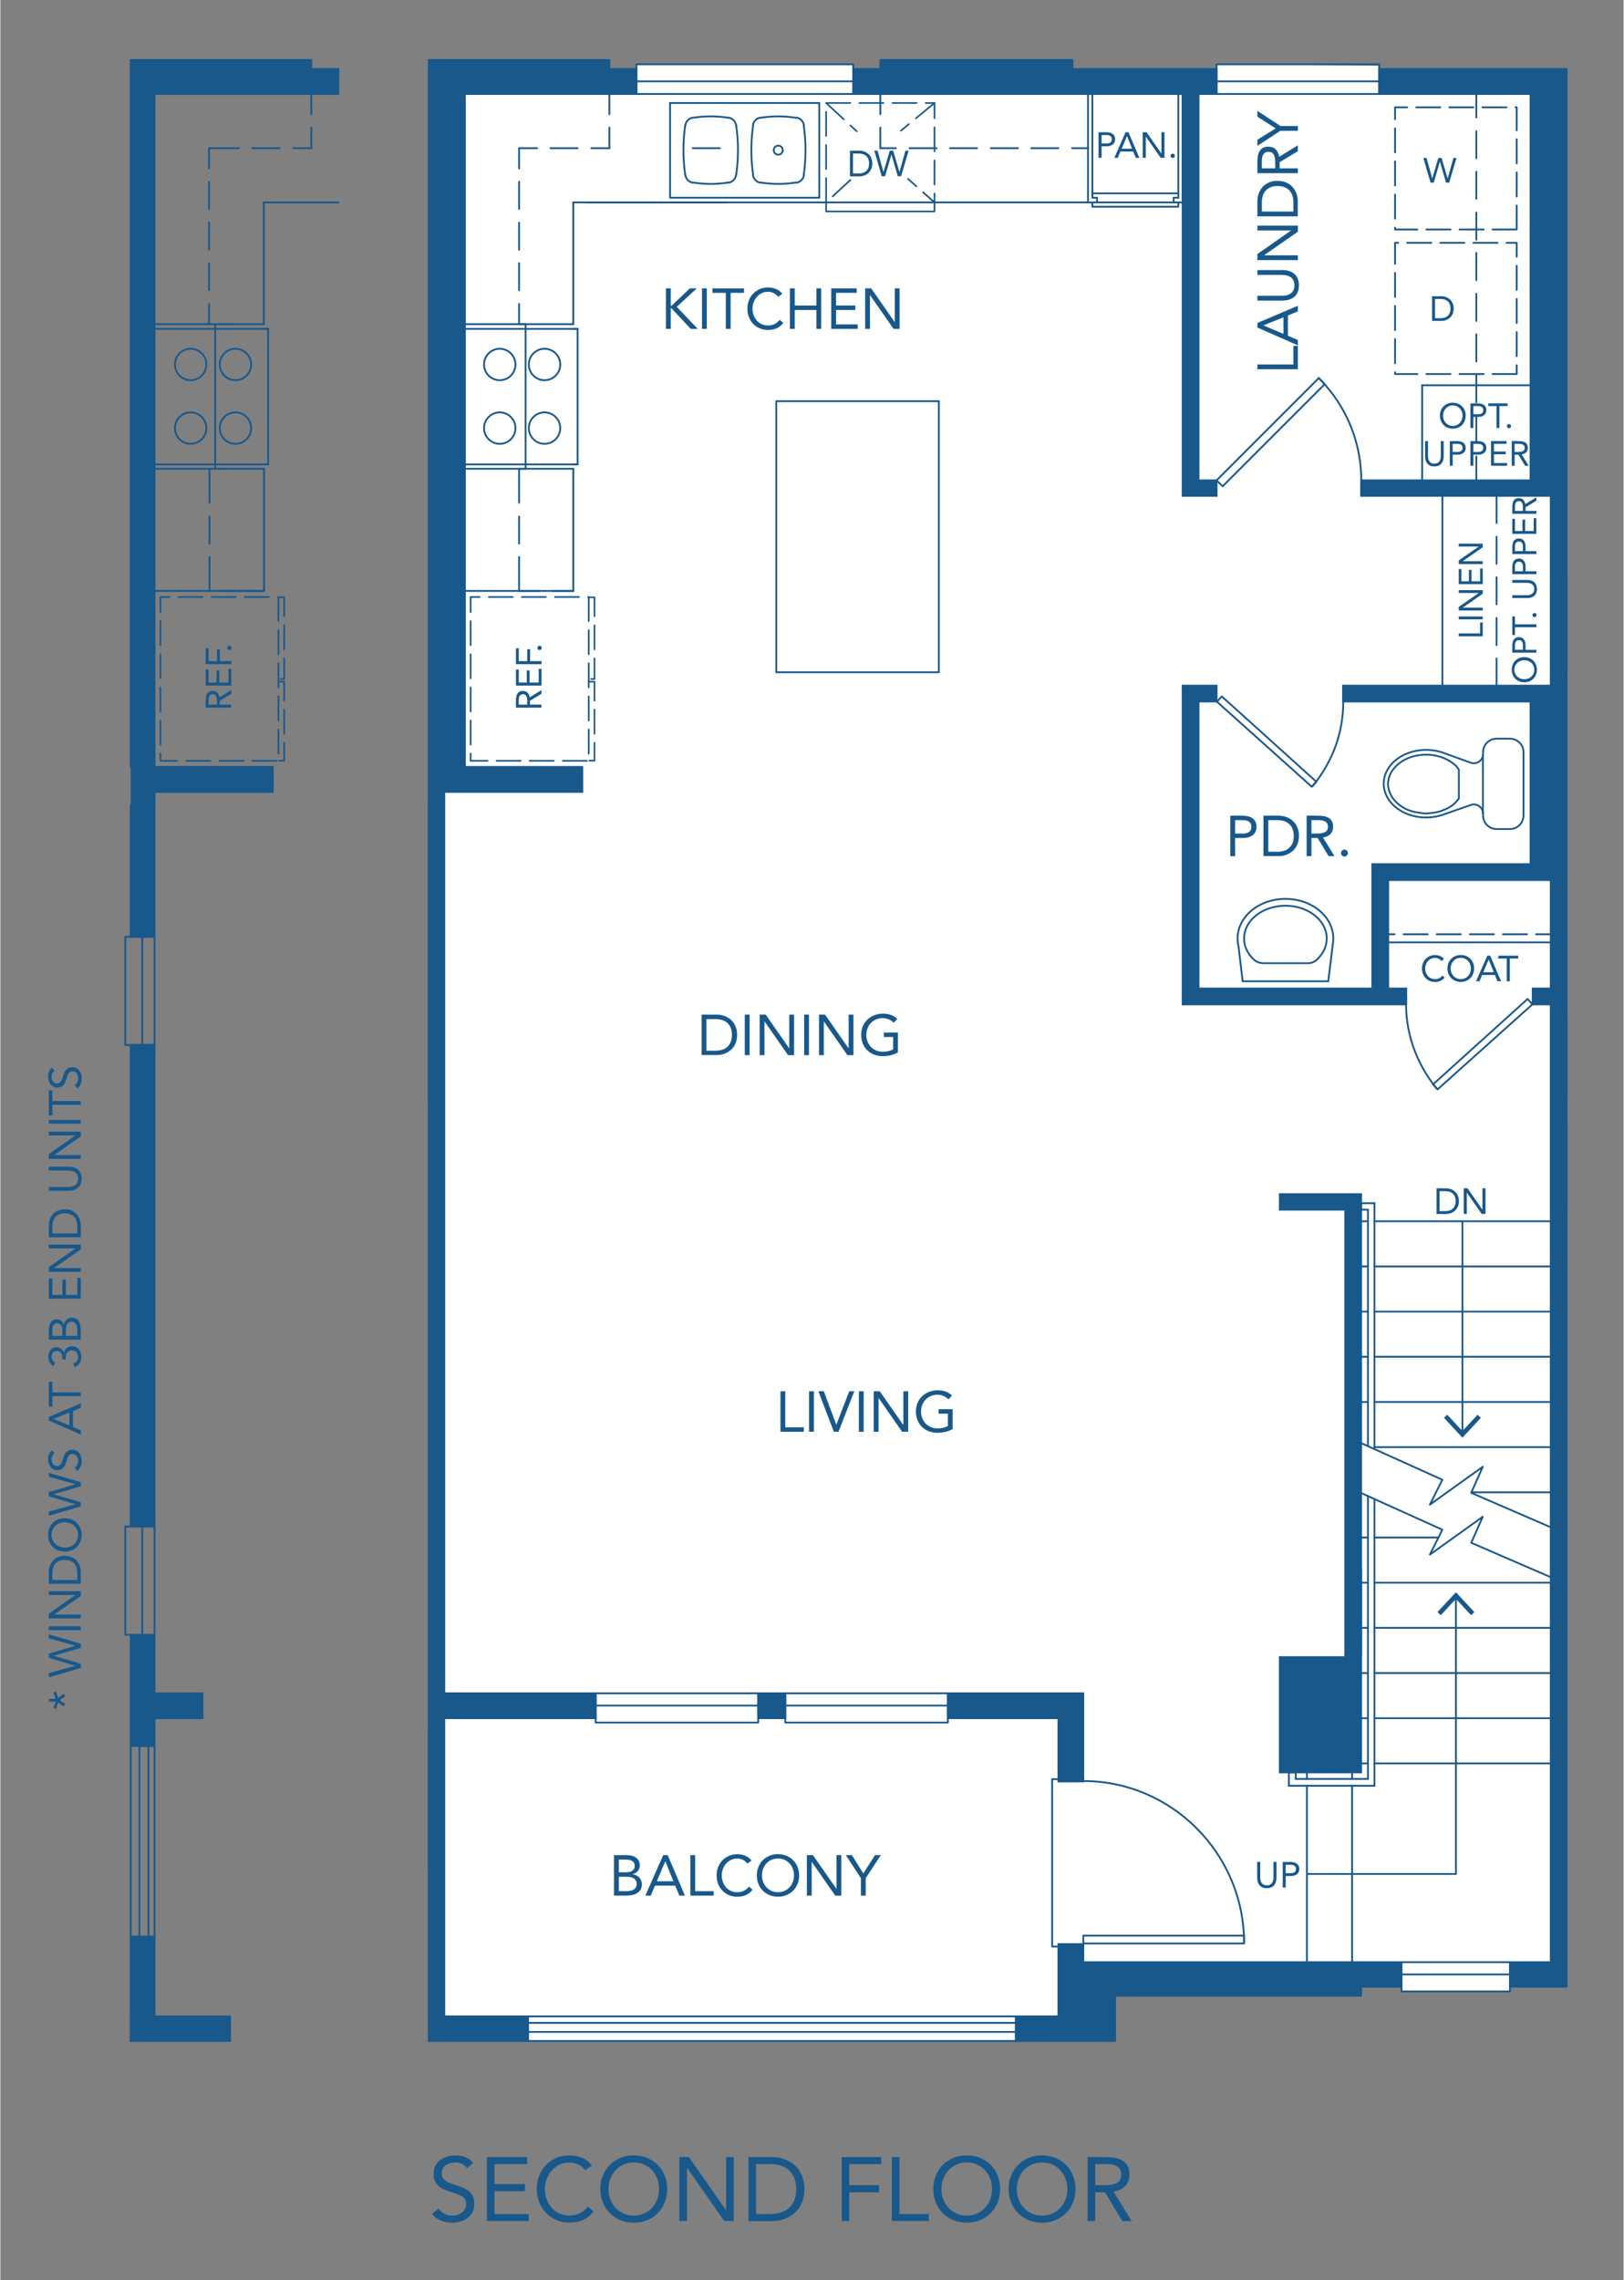 <?xml version="1.0" encoding="UTF-8"?>
<svg xmlns="http://www.w3.org/2000/svg" width="7.49in" height="10.51in" viewBox="0 0 539.24 757.01">
  <rect x="0" y="0" width="539.24" height="757.01" fill="#808080" stroke="none"/>
  <g id="fill">
    <polygon points="147.47 23.87 211.31 23.87 211.31 21.36 283.31 21.36 283.31 25.23 404.03 24.67 404.03 21.26 458.03 21.82 458.03 23.49 516.9 23.49 516.9 657.06 501.47 657.06 501.35 661.2 465.35 661.2 465.47 657.06 362.39 657.06 362.39 677.64 147.47 677.64 147.47 23.87" style="fill: #fff;"/>
  </g>
  <g id="new_walls" data-name="new walls">
    <rect x="142.31" y="19.92" width="60" height="7.91" style="fill: #18588b;"/>
    <rect x="145.98" y="22.92" width="65.32" height="8.28" style="fill: #18588b;"/>
    <rect x="283.31" y="22.92" width="120.72" height="8.28" style="fill: #18588b;"/>
    <rect x="458.03" y="22.92" width="60.36" height="8.28" style="fill: #18588b;"/>
    <rect x="292.31" y="19.92" width="63.84" height="7.14" style="fill: #18588b;"/>
    <rect x="508.31" y="22.92" width="12" height="138.24" style="fill: #18588b;"/>
    <rect x="142.31" y="24.57" width="12" height="232.51" style="fill: #18588b;"/>
    <rect x="392.75" y="28.6" width="5.28" height="133.45" style="fill: #18588b;"/>
    <rect x="392.75" y="159.48" width="11.28" height="5.16" style="fill: #18588b;"/>
    <rect x="452.03" y="159.48" width="65.66" height="5.16" style="fill: #18588b;"/>
    <rect x="446.03" y="227.7" width="71.66" height="5.16" style="fill: #18588b;"/>
    <rect x="515.03" y="154.8" width="5.28" height="500.76" style="fill: #18588b;"/>
    <rect x="144.73" y="254.64" width="48.58" height="8.28" style="fill: #18588b;"/>
    <rect x="142.31" y="246.76" width="5.16" height="427.88" style="fill: #18588b;"/>
    <rect x="508.31" y="231.22" width="8.42" height="58.06" style="fill: #18588b;"/>
    <rect x="455.75" y="286.92" width="60.98" height="5.28" style="fill: #18588b;"/>
    <rect x="455.75" y="289.56" width="5.28" height="39.6" style="fill: #18588b;"/>
    <rect x="392.75" y="227.64" width="11.28" height="5.28" style="fill: #18588b;"/>
    <rect x="392.75" y="230.28" width="5.28" height="99.78" style="fill: #18588b;"/>
    <rect x="392.75" y="328.2" width="74.28" height="5.28" style="fill: #18588b;"/>
    <rect x="509.03" y="328.2" width="9.73" height="5.28" style="fill: #18588b;"/>
    <rect x="425.03" y="396.48" width="27" height="5.16" style="fill: #18588b;"/>
    <rect x="446.75" y="397.99" width="5.28" height="187.49" style="fill: #18588b;"/>
    <rect x="425.03" y="550.2" width="24.36" height="5.28" style="fill: #18588b;"/>
    <rect x="425.03" y="552.57" width="5.28" height="35.9" style="fill: #18588b;"/>
    <rect x="428.03" y="583.2" width="24" height="5.28" style="fill: #18588b;"/>
    <rect x="428.03" y="552.84" width="20.18" height="32.51" style="fill: #18588b;"/>
    <rect x="145.69" y="562.2" width="52.06" height="8.28" style="fill: #18588b;"/>
    <rect x="251.75" y="562.2" width="9" height="8.28" style="fill: #18588b;"/>
    <rect x="314.75" y="562.2" width="45" height="8.28" style="fill: #18588b;"/>
    <rect x="351.47" y="567.06" width="8.28" height="24.42" style="fill: #18588b;"/>
    <rect x="351.47" y="645.27" width="8.28" height="30.27" style="fill: #18588b;"/>
    <rect x="337.31" y="669.48" width="20.61" height="8.16" style="fill: #18588b;"/>
    <rect x="352.21" y="672.48" width="18.1" height="5.16" style="fill: #18588b;"/>
    <rect x="355.61" y="651.48" width="16.54" height="8.16" style="fill: #18588b;"/>
    <rect x="365.03" y="657.48" width="5.28" height="17.58" style="fill: #18588b;"/>
    <rect x="356.18" y="654.15" width="12.68" height="22.26" style="fill: #18588b;"/>
    <rect x="366.43" y="651.48" width="85.59" height="11.16" style="fill: #18588b;"/>
    <rect x="450.08" y="651.48" width="15.39" height="8.16" style="fill: #18588b;"/>
    <rect x="501.47" y="651.48" width="18.84" height="8.16" style="fill: #18588b;"/>
    <rect x="142.31" y="669.48" width="33" height="8.16" style="fill: #18588b;"/>
    <rect x="43.29" y="19.92" width="60" height="7.91" style="fill: #18588b;"/>
    <rect x="46.97" y="22.92" width="65.32" height="8.28" style="fill: #18588b;"/>
    <rect x="43.29" y="24.57" width="7.92" height="232.51" style="fill: #18588b;"/>
    <rect x="45.72" y="254.64" width="44.79" height="8.28" style="fill: #18588b;"/>
    <rect x="46.68" y="562.2" width="20.48" height="8.28" style="fill: #18588b;"/>
    <rect x="43.29" y="669.48" width="33" height="8.16" style="fill: #18588b;"/>
    <g>
      <rect x="43.29" y="252.61" width="7.92" height="58.44" style="fill: #18588b;"/>
      <rect x="43.29" y="346.97" width="7.92" height="159.88" style="fill: #18588b;"/>
    </g>
  </g>
  <g id="lines">
    <g>
      <path d="M478.78,270.65c-4.34,1.35-9.24.91-13.09-1.18-3.85-2.09-6.15-5.56-6.15-9.27,0-3.71,2.3-7.18,6.15-9.27,3.85-2.09,8.75-2.53,13.09-1.18l9.81,3.54c.93.28,1.93.11,2.71-.47.78-.58,1.24-1.49,1.24-2.46v-.6c0-2.49,2.01-4.5,4.5-4.5.92-.05,4.44,0,4.44,0,2.49,0,4.5,2.01,4.5,4.5v21c0,2.49-2.01,4.5-4.5,4.5h-4.44c-2.49,0-4.5-2.01-4.5-4.5v-.6c0-.97-.46-1.88-1.24-2.46-.78-.58-1.79-.75-2.71-.47l-9.81,3.42Z" style="fill: none; stroke: #18588b; stroke-linecap: round; stroke-miterlimit: 10; stroke-width: .6px;"/>
      <path d="M484.51,265.06c0-2.44,0-7.05,0-9.48-.27-.48-.84-1.2-.84-1.2-3.42-3.3-8.73-4.47-13.32-3.48-5.03.89-10.3,5.25-9.24,10.8.68,2.92,2.32,4.76,4.8,6.36,2.2,1.39,4.9,1.79,7.44,2.04,1.95-.13,4.06-.27,5.88-1.08,2.12-.75,4.06-2.05,5.28-3.96Z" style="fill: none; stroke: #18588b; stroke-linecap: round; stroke-miterlimit: 10; stroke-width: .6px;"/>
      <line x1="492.5" y1="250.84" x2="492.5" y2="270" style="fill: none; stroke: #18588b; stroke-linecap: round; stroke-miterlimit: 10; stroke-width: .6px;"/>
    </g>
    <line x1="457.78" y1="312.89" x2="517.23" y2="312.89" style="fill: none; stroke: #18588b; stroke-linecap: round; stroke-linejoin: round; stroke-width: .6px;"/>
    <line x1="518.15" y1="310.2" x2="458.7" y2="310.2" style="fill: none; stroke: #18588b; stroke-dasharray: 8 3; stroke-linecap: round; stroke-linejoin: round; stroke-width: .6px;"/>
    <g>
      <polyline points="508.94 333.47 477.44 361.69 475.94 360.02 507.34 331.68 508.94 333.47" style="fill: none; stroke: #18588b; stroke-linecap: round; stroke-linejoin: round; stroke-width: .6px;"/>
      <path d="M467.03,330.84c-.62,11.71,3.25,22.12,10.08,30.58" style="fill: none; stroke: #18588b; stroke-linecap: round; stroke-linejoin: round; stroke-width: .6px;"/>
    </g>
    <polyline points="450.19 478.3 479.01 491.31 474.89 499.57 492.45 486.99 488.61 495.65 516.86 507.88" style="fill: none; stroke: #18588b; stroke-linecap: round; stroke-linejoin: round; stroke-width: .6px;"/>
    <polyline points="450.19 494.88 479.01 507.89 474.89 516.16 492.45 503.58 488.61 512.23 516.86 524.46" style="fill: none; stroke: #18588b; stroke-linecap: round; stroke-linejoin: round; stroke-width: .6px;"/>
    <g>
      <polyline points="359.75 645.27 413.15 645.27 413.15 642.66 359.75 642.66 359.75 645.27" style="fill: none; stroke: #18588b; stroke-linecap: round; stroke-linejoin: round; stroke-width: .6px;"/>
      <path d="M359.83,591.35c29.37,0,53.32,24.25,53.32,53.62" style="fill: none; stroke: #18588b; stroke-linecap: round; stroke-linejoin: round; stroke-width: .6px;"/>
    </g>
    <g>
      <path d="M411.29,314.13c-1.22-5.12,1.35-10.36,6.54-13.34,5.19-2.98,12.03-3.13,17.41-.39,5.38,2.74,8.28,7.86,7.4,13.03l-1.52,12.38h-28.44s-1.38-11.68-1.38-11.68Z" style="fill: none; stroke: #18588b; stroke-linecap: round; stroke-miterlimit: 10; stroke-width: .6px;"/>
      <path d="M437.37,318.61c-.83.78-1.9,1.19-3.04,1.19h-14.76c-1.14,0-2.32-.41-3.16-1.19-4.72-4.4-4.27-10.95,1.03-14.91,5.3-3.97,13.59-3.97,18.89,0,5.3,3.97,5.75,10.51,1.03,14.91Z" style="fill: none; stroke: #18588b; stroke-linecap: round; stroke-miterlimit: 10; stroke-width: .6px;"/>
    </g>
    <g>
      <polyline points="404.03 159.48 437.97 125.53 439.96 127.53 406.02 161.47 404.03 159.48" style="fill: none; stroke: #18588b; stroke-linecap: round; stroke-linejoin: round; stroke-width: .6px;"/>
      <path d="M437.97,125.53c9.64,9.64,14.36,22.3,14.11,34.87" style="fill: none; stroke: #18588b; stroke-linecap: round; stroke-linejoin: round; stroke-width: .6px;"/>
    </g>
    <rect x="463.31" y="35.64" width="40.41" height="40.56" transform="translate(967.03 111.83) rotate(180)" style="fill: none; stroke: #18588b; stroke-dasharray: 8 3; stroke-linecap: round; stroke-linejoin: round; stroke-width: .6px;"/>
    <rect x="463.31" y="80.64" width="40.41" height="43.56" transform="translate(967.03 204.83) rotate(180)" style="fill: none; stroke: #18588b; stroke-dasharray: 8 3; stroke-linecap: round; stroke-linejoin: round; stroke-width: .6px;"/>
    <g>
      <polyline points="404.15 233 435.65 261.22 437.15 259.55 405.75 231.22 404.15 233" style="fill: none; stroke: #18588b; stroke-linecap: round; stroke-linejoin: round; stroke-width: .6px;"/>
      <path d="M446.03,230.62c.62,11.71-3.21,21.87-10.04,30.33" style="fill: none; stroke: #18588b; stroke-linecap: round; stroke-linejoin: round; stroke-width: .6px;"/>
    </g>
    <g>
      <rect x="148.65" y="205.81" width="54.39" height="39.22" transform="translate(401.26 49.57) rotate(90)" style="fill: none; stroke: #18588b; stroke-dasharray: 8 3; stroke-linecap: round; stroke-linejoin: round; stroke-width: .55px;"/>
      <polyline points="195.63 198.33 197.36 198.33 197.36 225.45 195.63 225.45" style="fill: none; stroke: #18588b; stroke-dasharray: 8 3; stroke-linecap: round; stroke-linejoin: round; stroke-width: .55px;"/>
      <polyline points="195.63 226.34 197.36 226.34 197.36 252.55 195.63 252.55" style="fill: none; stroke: #18588b; stroke-dasharray: 8 3; stroke-linecap: round; stroke-linejoin: round; stroke-width: .55px;"/>
    </g>
    <g>
      <g>
        <polyline points="274.31 67.2 274.31 70.2 310.31 70.2 310.31 67.2" style="fill: none; stroke: #18588b; stroke-linecap: round; stroke-linejoin: round; stroke-width: .55px;"/>
        <polyline points="282.35 59.78 274.31 67.2 274.31 55.2 274.31 46.2 274.31 34.2 287.75 34.2 296.75 34.2 310.31 34.2 310.31 46.2 310.31 55.2 310.31 67.2 301.51 59.39" style="fill: none; stroke: #18588b; stroke-dasharray: 8 3; stroke-linecap: round; stroke-linejoin: round; stroke-width: .55px;"/>
      </g>
      <line x1="274.31" y1="34.2" x2="284.48" y2="43.58" style="fill: none; stroke: #18588b; stroke-dasharray: 8 3; stroke-linecap: round; stroke-linejoin: round; stroke-width: .55px;"/>
      <line x1="310.31" y1="34.2" x2="299.17" y2="43.38" style="fill: none; stroke: #18588b; stroke-dasharray: 8 3; stroke-linecap: round; stroke-linejoin: round; stroke-width: .55px;"/>
    </g>
    <g>
      <line x1="485.69" y1="405.62" x2="485.69" y2="475.71" style="fill: none; stroke: #18588b; stroke-linecap: round; stroke-linejoin: round; stroke-width: .6px;"/>
      <polygon points="479.55 470.74 480.65 469.72 485.69 475.14 490.72 469.72 491.82 470.74 485.69 477.34 479.55 470.74" style="fill: #18588b;"/>
    </g>
    <g>
      <polyline points="483.53 530.28 483.53 622.2 434.27 622.2" style="fill: none; stroke: #18588b; stroke-linecap: round; stroke-linejoin: round; stroke-width: .6px;"/>
      <polygon points="477.39 535.25 478.49 536.28 483.53 530.86 488.56 536.28 489.66 535.25 483.53 528.66 477.39 535.25" style="fill: #18588b;"/>
    </g>
    <polyline points="51.22 346.97 41.5 346.97 41.5 311.05 51.22 311.05 51.22 346.97" style="fill: none; stroke: #18588b; stroke-linecap: round; stroke-linejoin: round; stroke-width: .6px;"/>
    <line x1="47.14" y1="346.97" x2="47.14" y2="311.05" style="fill: none; stroke: #18588b; stroke-linecap: round; stroke-linejoin: round; stroke-width: .6px;"/>
    <polyline points="51.22 542.77 41.5 542.77 41.5 506.85 51.22 506.85 51.22 542.77" style="fill: none; stroke: #18588b; stroke-linecap: round; stroke-linejoin: round; stroke-width: .6px;"/>
    <line x1="47.14" y1="542.77" x2="47.14" y2="506.85" style="fill: none; stroke: #18588b; stroke-linecap: round; stroke-linejoin: round; stroke-width: .6px;"/>
    <line x1="147.47" y1="562.2" x2="147.47" y2="262.92" style="fill: none; stroke: #18588b; stroke-linecap: round; stroke-linejoin: round; stroke-width: .6px;"/>
    <line x1="142.31" y1="669.48" x2="142.31" y2="254.64" style="fill: none; stroke: #18588b; stroke-linecap: round; stroke-linejoin: round; stroke-width: .6px;"/>
    <line x1="147.47" y1="254.64" x2="147.47" y2="31.2" style="fill: none; stroke: #18588b; stroke-linecap: round; stroke-linejoin: round; stroke-width: .6px;"/>
    <line x1="174.47" y1="107.64" x2="172.31" y2="107.64" style="fill: none; stroke: #18588b; stroke-linecap: round; stroke-miterlimit: 10; stroke-width: .6px;"/>
    <line x1="191.75" y1="109.2" x2="154.31" y2="109.2" style="fill: none; stroke: #18588b; stroke-linecap: round; stroke-miterlimit: 10; stroke-width: .6px;"/>
    <line x1="174.47" y1="155.64" x2="172.31" y2="155.64" style="fill: none; stroke: #18588b; stroke-linecap: round; stroke-miterlimit: 10; stroke-width: .6px;"/>
    <line x1="191.75" y1="154.2" x2="154.31" y2="154.2" style="fill: none; stroke: #18588b; stroke-linecap: round; stroke-miterlimit: 10; stroke-width: .6px;"/>
    <path d="M180.77,147.36c2.88,0,5.22-2.34,5.22-5.22s-2.34-5.22-5.22-5.22-5.22,2.34-5.22,5.22,2.34,5.22,5.22,5.22" style="fill: none; stroke: #18588b; stroke-linecap: round; stroke-miterlimit: 10; stroke-width: .6px;"/>
    <path d="M165.89,147.36c2.88,0,5.22-2.34,5.22-5.22s-2.34-5.22-5.22-5.22-5.22,2.34-5.22,5.22,2.34,5.22,5.22,5.22" style="fill: none; stroke: #18588b; stroke-linecap: round; stroke-miterlimit: 10; stroke-width: .6px;"/>
    <path d="M165.89,126.24c2.88,0,5.22-2.34,5.22-5.22s-2.34-5.22-5.22-5.22-5.22,2.34-5.22,5.22,2.34,5.22,5.22,5.22" style="fill: none; stroke: #18588b; stroke-linecap: round; stroke-miterlimit: 10; stroke-width: .6px;"/>
    <path d="M180.77,126.24c2.88,0,5.22-2.34,5.22-5.22s-2.34-5.22-5.22-5.22-5.22,2.34-5.22,5.22,2.34,5.22,5.22,5.22" style="fill: none; stroke: #18588b; stroke-linecap: round; stroke-miterlimit: 10; stroke-width: .6px;"/>
    <line x1="174.47" y1="107.64" x2="174.47" y2="155.64" style="fill: none; stroke: #18588b; stroke-linecap: round; stroke-miterlimit: 10; stroke-width: .6px;"/>
    <polyline points="190.31 154.2 191.75 154.2 191.75 109.2 190.31 109.2" style="fill: none; stroke: #18588b; stroke-linecap: round; stroke-miterlimit: 10; stroke-width: .6px;"/>
    <line x1="190.31" y1="107.64" x2="154.31" y2="107.64" style="fill: none; stroke: #18588b; stroke-linecap: round; stroke-linejoin: round; stroke-width: .6px;"/>
    <line x1="154.31" y1="254.64" x2="154.31" y2="31.2" style="fill: none; stroke: #18588b; stroke-linecap: round; stroke-linejoin: round; stroke-width: .6px;"/>
    <line x1="149.03" y1="254.64" x2="149.03" y2="31.2" style="fill: none; stroke: #18588b; stroke-linecap: round; stroke-linejoin: round; stroke-width: .6px;"/>
    <line x1="190.31" y1="155.64" x2="154.31" y2="155.64" style="fill: none; stroke: #18588b; stroke-linecap: round; stroke-linejoin: round; stroke-width: .6px;"/>
    <line x1="172.31" y1="196.2" x2="179.03" y2="196.2" style="fill: none; stroke: #18588b; stroke-linecap: round; stroke-linejoin: round; stroke-width: .6px;"/>
    <line x1="183.47" y1="196.2" x2="190.31" y2="196.2" style="fill: none; stroke: #18588b; stroke-linecap: round; stroke-linejoin: round; stroke-width: .6px;"/>
    <line x1="193.31" y1="262.92" x2="147.47" y2="262.92" style="fill: none; stroke: #18588b; stroke-linecap: round; stroke-linejoin: round; stroke-width: .6px;"/>
    <polyline points="193.31 262.92 193.31 254.64 147.47 254.64" style="fill: none; stroke: #18588b; stroke-linecap: round; stroke-linejoin: round; stroke-width: .6px;"/>
    <line x1="190.31" y1="107.64" x2="190.31" y2="67.2" style="fill: none; stroke: #18588b; stroke-linecap: round; stroke-linejoin: round; stroke-width: .6px;"/>
    <line x1="172.31" y1="107.64" x2="172.31" y2="100.92" style="fill: none; stroke: #18588b; stroke-linecap: round; stroke-linejoin: round; stroke-width: .6px;"/>
    <line x1="172.31" y1="96.36" x2="172.31" y2="87.36" style="fill: none; stroke: #18588b; stroke-linecap: round; stroke-linejoin: round; stroke-width: .6px;"/>
    <line x1="172.31" y1="82.92" x2="172.31" y2="73.92" style="fill: none; stroke: #18588b; stroke-linecap: round; stroke-linejoin: round; stroke-width: .6px;"/>
    <line x1="172.31" y1="69.36" x2="172.31" y2="60.36" style="fill: none; stroke: #18588b; stroke-linecap: round; stroke-linejoin: round; stroke-width: .6px;"/>
    <line x1="172.31" y1="55.92" x2="172.31" y2="49.2" style="fill: none; stroke: #18588b; stroke-linecap: round; stroke-linejoin: round; stroke-width: .6px;"/>
    <line x1="154.31" y1="196.2" x2="190.31" y2="196.2" style="fill: none; stroke: #18588b; stroke-linecap: round; stroke-linejoin: round; stroke-width: .6px;"/>
    <line x1="172.31" y1="196.2" x2="172.31" y2="184.92" style="fill: none; stroke: #18588b; stroke-linecap: round; stroke-linejoin: round; stroke-width: .6px;"/>
    <line x1="172.31" y1="180.48" x2="172.31" y2="171.48" style="fill: none; stroke: #18588b; stroke-linecap: round; stroke-linejoin: round; stroke-width: .6px;"/>
    <line x1="172.31" y1="166.92" x2="172.31" y2="155.64" style="fill: none; stroke: #18588b; stroke-linecap: round; stroke-linejoin: round; stroke-width: .6px;"/>
    <line x1="190.31" y1="196.2" x2="190.31" y2="155.64" style="fill: none; stroke: #18588b; stroke-linecap: round; stroke-linejoin: round; stroke-width: .6px;"/>
    <polyline points="314.75 562.2 314.75 571.92 260.75 571.92 260.75 562.2 314.75 562.2" style="fill: none; stroke: #18588b; stroke-linecap: round; stroke-linejoin: round; stroke-width: .6px;"/>
    <line x1="314.75" y1="566.28" x2="260.75" y2="566.28" style="fill: none; stroke: #18588b; stroke-linecap: round; stroke-linejoin: round; stroke-width: .6px;"/>
    <line x1="175.31" y1="677.64" x2="175.31" y2="669.48" style="fill: none; stroke: #18588b; stroke-linecap: round; stroke-linejoin: round; stroke-width: .6px;"/>
    <line x1="520.31" y1="659.64" x2="520.31" y2="22.92" style="fill: none; stroke: #18588b; stroke-linecap: round; stroke-linejoin: round; stroke-width: .6px;"/>
    <line x1="508.31" y1="286.92" x2="508.31" y2="232.92" style="fill: none; stroke: #18588b; stroke-linecap: round; stroke-linejoin: round; stroke-width: .6px;"/>
    <line x1="513.47" y1="286.92" x2="513.47" y2="232.92" style="fill: none; stroke: #18588b; stroke-linecap: round; stroke-linejoin: round; stroke-width: .6px;"/>
    <line x1="515.03" y1="651.48" x2="515.03" y2="333.48" style="fill: none; stroke: #18588b; stroke-linecap: round; stroke-linejoin: round; stroke-width: .6px;"/>
    <line x1="452.03" y1="588.48" x2="452.03" y2="396.48" style="fill: none; stroke: #18588b; stroke-linecap: round; stroke-linejoin: round; stroke-width: .6px;"/>
    <line x1="446.75" y1="550.2" x2="446.75" y2="401.64" style="fill: none; stroke: #18588b; stroke-linecap: round; stroke-linejoin: round; stroke-width: .6px;"/>
    <line x1="425.03" y1="401.64" x2="425.03" y2="396.48" style="fill: none; stroke: #18588b; stroke-linecap: round; stroke-linejoin: round; stroke-width: .6px;"/>
    <line x1="452.03" y1="585.48" x2="454.31" y2="585.48" style="fill: none; stroke: #18588b; stroke-linecap: round; stroke-linejoin: round; stroke-width: .6px;"/>
    <line x1="456.47" y1="585.48" x2="515.03" y2="585.48" style="fill: none; stroke: #18588b; stroke-linecap: round; stroke-linejoin: round; stroke-width: .6px;"/>
    <line x1="452.03" y1="570.48" x2="454.31" y2="570.48" style="fill: none; stroke: #18588b; stroke-linecap: round; stroke-linejoin: round; stroke-width: .6px;"/>
    <line x1="456.47" y1="570.48" x2="515.03" y2="570.48" style="fill: none; stroke: #18588b; stroke-linecap: round; stroke-linejoin: round; stroke-width: .6px;"/>
    <line x1="452.03" y1="555.48" x2="454.31" y2="555.48" style="fill: none; stroke: #18588b; stroke-linecap: round; stroke-linejoin: round; stroke-width: .6px;"/>
    <line x1="456.47" y1="555.48" x2="515.03" y2="555.48" style="fill: none; stroke: #18588b; stroke-linecap: round; stroke-linejoin: round; stroke-width: .6px;"/>
    <line x1="452.03" y1="540.48" x2="454.31" y2="540.48" style="fill: none; stroke: #18588b; stroke-linecap: round; stroke-linejoin: round; stroke-width: .6px;"/>
    <line x1="456.47" y1="540.48" x2="515.03" y2="540.48" style="fill: none; stroke: #18588b; stroke-linecap: round; stroke-linejoin: round; stroke-width: .6px;"/>
    <line x1="452.03" y1="525.48" x2="454.31" y2="525.48" style="fill: none; stroke: #18588b; stroke-linecap: round; stroke-linejoin: round; stroke-width: .6px;"/>
    <line x1="456.47" y1="525.48" x2="515.03" y2="525.48" style="fill: none; stroke: #18588b; stroke-linecap: round; stroke-linejoin: round; stroke-width: .6px;"/>
    <line x1="452.03" y1="510.48" x2="454.31" y2="510.48" style="fill: none; stroke: #18588b; stroke-linecap: round; stroke-linejoin: round; stroke-width: .6px;"/>
    <line x1="456.47" y1="510.48" x2="477.72" y2="510.48" style="fill: none; stroke: #18588b; stroke-linecap: round; stroke-linejoin: round; stroke-width: .6px;"/>
    <polyline points="351.47 590.72 349.4 590.72 349.4 646.31 351.47 646.31" style="fill: none; stroke: #18588b; stroke-linecap: round; stroke-linejoin: round; stroke-width: .6px;"/>
    <line x1="425.03" y1="588.48" x2="452.03" y2="588.48" style="fill: none; stroke: #18588b; stroke-linecap: round; stroke-linejoin: round; stroke-width: .6px;"/>
    <line x1="430.31" y1="583.2" x2="446.75" y2="583.2" style="fill: none; stroke: #18588b; stroke-linecap: round; stroke-linejoin: round; stroke-width: .6px;"/>
    <line x1="449.03" y1="588.48" x2="449.03" y2="590.64" style="fill: none; stroke: #18588b; stroke-linecap: round; stroke-linejoin: round; stroke-width: .6px;"/>
    <line x1="449.03" y1="592.92" x2="449.03" y2="651.48" style="fill: none; stroke: #18588b; stroke-linecap: round; stroke-linejoin: round; stroke-width: .6px;"/>
    <line x1="434.03" y1="588.48" x2="434.03" y2="590.64" style="fill: none; stroke: #18588b; stroke-linecap: round; stroke-linejoin: round; stroke-width: .6px;"/>
    <line x1="434.03" y1="592.92" x2="434.03" y2="651.48" style="fill: none; stroke: #18588b; stroke-linecap: round; stroke-linejoin: round; stroke-width: .6px;"/>
    <line x1="425.03" y1="550.2" x2="425.03" y2="588.48" style="fill: none; stroke: #18588b; stroke-linecap: round; stroke-linejoin: round; stroke-width: .6px;"/>
    <line x1="359.75" y1="562.2" x2="359.75" y2="591.48" style="fill: none; stroke: #18588b; stroke-linecap: round; stroke-linejoin: round; stroke-width: .6px;"/>
    <line x1="359.75" y1="645.48" x2="359.75" y2="651.48" style="fill: none; stroke: #18588b; stroke-linecap: round; stroke-linejoin: round; stroke-width: .6px;"/>
    <line x1="351.47" y1="645.48" x2="351.47" y2="669.48" style="fill: none; stroke: #18588b; stroke-linecap: round; stroke-linejoin: round; stroke-width: .6px;"/>
    <line x1="351.47" y1="570.48" x2="351.47" y2="591.48" style="fill: none; stroke: #18588b; stroke-linecap: round; stroke-linejoin: round; stroke-width: .6px;"/>
    <line x1="337.31" y1="669.48" x2="337.31" y2="677.64" style="fill: none; stroke: #18588b; stroke-linecap: round; stroke-linejoin: round; stroke-width: .6px;"/>
    <line x1="370.31" y1="662.64" x2="370.31" y2="677.64" style="fill: none; stroke: #18588b; stroke-linecap: round; stroke-linejoin: round; stroke-width: .6px;"/>
    <line x1="365.03" y1="659.64" x2="365.03" y2="672.48" style="fill: none; stroke: #18588b; stroke-linecap: round; stroke-linejoin: round; stroke-width: .6px;"/>
    <line x1="430.31" y1="555.48" x2="430.31" y2="583.2" style="fill: none; stroke: #18588b; stroke-linecap: round; stroke-linejoin: round; stroke-width: .6px;"/>
    <polyline points="454.31 496.74 454.31 590.64 430.31 590.64 430.31 588.48 428.03 588.48 428.03 592.92 456.47 592.92 456.47 497.79" style="fill: none; stroke: #18588b; stroke-linecap: round; stroke-miterlimit: 10; stroke-width: .6px;"/>
    <line x1="452.03" y1="465.48" x2="454.31" y2="465.48" style="fill: none; stroke: #18588b; stroke-linecap: round; stroke-linejoin: round; stroke-width: .6px;"/>
    <line x1="456.47" y1="465.48" x2="515.03" y2="465.48" style="fill: none; stroke: #18588b; stroke-linecap: round; stroke-linejoin: round; stroke-width: .6px;"/>
    <line x1="452.03" y1="450.48" x2="454.31" y2="450.48" style="fill: none; stroke: #18588b; stroke-linecap: round; stroke-linejoin: round; stroke-width: .6px;"/>
    <line x1="456.47" y1="450.48" x2="515.03" y2="450.48" style="fill: none; stroke: #18588b; stroke-linecap: round; stroke-linejoin: round; stroke-width: .6px;"/>
    <line x1="452.03" y1="435.48" x2="454.31" y2="435.48" style="fill: none; stroke: #18588b; stroke-linecap: round; stroke-linejoin: round; stroke-width: .6px;"/>
    <line x1="456.47" y1="435.48" x2="515.03" y2="435.48" style="fill: none; stroke: #18588b; stroke-linecap: round; stroke-linejoin: round; stroke-width: .6px;"/>
    <line x1="452.03" y1="420.48" x2="454.31" y2="420.48" style="fill: none; stroke: #18588b; stroke-linecap: round; stroke-linejoin: round; stroke-width: .6px;"/>
    <line x1="456.47" y1="420.48" x2="515.03" y2="420.48" style="fill: none; stroke: #18588b; stroke-linecap: round; stroke-linejoin: round; stroke-width: .6px;"/>
    <line x1="452.03" y1="405.48" x2="454.31" y2="405.48" style="fill: none; stroke: #18588b; stroke-linecap: round; stroke-linejoin: round; stroke-width: .6px;"/>
    <line x1="456.47" y1="405.48" x2="515.03" y2="405.48" style="fill: none; stroke: #18588b; stroke-linecap: round; stroke-linejoin: round; stroke-width: .6px;"/>
    <line x1="425.03" y1="396.48" x2="452.03" y2="396.48" style="fill: none; stroke: #18588b; stroke-linecap: round; stroke-linejoin: round; stroke-width: .6px;"/>
    <line x1="425.03" y1="401.64" x2="446.75" y2="401.64" style="fill: none; stroke: #18588b; stroke-linecap: round; stroke-linejoin: round; stroke-width: .6px;"/>
    <polyline points="501.47 651.48 501.47 661.2 465.47 661.2 465.47 651.48 501.47 651.48" style="fill: none; stroke: #18588b; stroke-linecap: round; stroke-linejoin: round; stroke-width: .6px;"/>
    <line x1="501.47" y1="655.56" x2="465.47" y2="655.56" style="fill: none; stroke: #18588b; stroke-linecap: round; stroke-linejoin: round; stroke-width: .6px;"/>
    <line x1="370.31" y1="677.64" x2="337.31" y2="677.64" style="fill: none; stroke: #18588b; stroke-linecap: round; stroke-linejoin: round; stroke-width: .6px;"/>
    <line x1="175.31" y1="677.64" x2="142.31" y2="677.64" style="fill: none; stroke: #18588b; stroke-linecap: round; stroke-linejoin: round; stroke-width: .6px;"/>
    <line x1="365.03" y1="672.48" x2="359.75" y2="672.48" style="fill: none; stroke: #18588b; stroke-linecap: round; stroke-linejoin: round; stroke-width: .6px;"/>
    <line x1="351.47" y1="570.48" x2="314.75" y2="570.48" style="fill: none; stroke: #18588b; stroke-linecap: round; stroke-linejoin: round; stroke-width: .6px;"/>
    <line x1="260.75" y1="570.48" x2="251.75" y2="570.48" style="fill: none; stroke: #18588b; stroke-linecap: round; stroke-linejoin: round; stroke-width: .6px;"/>
    <line x1="197.75" y1="570.48" x2="150.47" y2="570.48" style="fill: none; stroke: #18588b; stroke-linecap: round; stroke-linejoin: round; stroke-width: .6px;"/>
    <line x1="359.75" y1="562.2" x2="314.75" y2="562.2" style="fill: none; stroke: #18588b; stroke-linecap: round; stroke-linejoin: round; stroke-width: .6px;"/>
    <line x1="260.75" y1="562.2" x2="251.75" y2="562.2" style="fill: none; stroke: #18588b; stroke-linecap: round; stroke-linejoin: round; stroke-width: .6px;"/>
    <line x1="197.75" y1="562.2" x2="150.47" y2="562.2" style="fill: none; stroke: #18588b; stroke-linecap: round; stroke-linejoin: round; stroke-width: .6px;"/>
    <line x1="175.31" y1="669.48" x2="150.47" y2="669.48" style="fill: none; stroke: #18588b; stroke-linecap: round; stroke-linejoin: round; stroke-width: .6px;"/>
    <line x1="520.31" y1="659.64" x2="501.47" y2="659.64" style="fill: none; stroke: #18588b; stroke-linecap: round; stroke-linejoin: round; stroke-width: .6px;"/>
    <line x1="465.47" y1="659.64" x2="452.03" y2="659.64" style="fill: none; stroke: #18588b; stroke-linecap: round; stroke-linejoin: round; stroke-width: .6px;"/>
    <line x1="365.03" y1="659.64" x2="359.75" y2="659.64" style="fill: none; stroke: #18588b; stroke-linecap: round; stroke-linejoin: round; stroke-width: .6px;"/>
    <line x1="515.03" y1="651.48" x2="501.47" y2="651.48" style="fill: none; stroke: #18588b; stroke-linecap: round; stroke-linejoin: round; stroke-width: .6px;"/>
    <line x1="465.47" y1="651.48" x2="359.75" y2="651.48" style="fill: none; stroke: #18588b; stroke-linecap: round; stroke-linejoin: round; stroke-width: .6px;"/>
    <line x1="359.75" y1="645.48" x2="351.47" y2="645.48" style="fill: none; stroke: #18588b; stroke-linecap: round; stroke-linejoin: round; stroke-width: .6px;"/>
    <line x1="359.75" y1="591.48" x2="351.47" y2="591.48" style="fill: none; stroke: #18588b; stroke-linecap: round; stroke-linejoin: round; stroke-width: .6px;"/>
    <line x1="446.75" y1="555.48" x2="430.31" y2="555.48" style="fill: none; stroke: #18588b; stroke-linecap: round; stroke-linejoin: round; stroke-width: .6px;"/>
    <line x1="446.75" y1="550.2" x2="425.03" y2="550.2" style="fill: none; stroke: #18588b; stroke-linecap: round; stroke-linejoin: round; stroke-width: .6px;"/>
    <line x1="404.03" y1="22.92" x2="283.31" y2="22.92" style="fill: none; stroke: #18588b; stroke-linecap: round; stroke-linejoin: round; stroke-width: .6px;"/>
    <line x1="211.31" y1="22.92" x2="142.31" y2="22.92" style="fill: none; stroke: #18588b; stroke-linecap: round; stroke-linejoin: round; stroke-width: .6px;"/>
    <line x1="392.75" y1="31.2" x2="283.31" y2="31.2" style="fill: none; stroke: #18588b; stroke-linecap: round; stroke-linejoin: round; stroke-width: .6px;"/>
    <line x1="211.31" y1="31.2" x2="150.47" y2="31.2" style="fill: none; stroke: #18588b; stroke-linecap: round; stroke-linejoin: round; stroke-width: .6px;"/>
    <line x1="456.47" y1="480.48" x2="515.03" y2="480.48" style="fill: none; stroke: #18588b; stroke-linecap: round; stroke-linejoin: round; stroke-width: .6px;"/>
    <line x1="488.74" y1="495.48" x2="515.03" y2="495.48" style="fill: none; stroke: #18588b; stroke-linecap: round; stroke-linejoin: round; stroke-width: .6px;"/>
    <line x1="292.31" y1="49.2" x2="297.47" y2="49.2" style="fill: none; stroke: #18588b; stroke-linecap: round; stroke-linejoin: round; stroke-width: .6px;"/>
    <line x1="302.03" y1="49.2" x2="311.03" y2="49.2" style="fill: none; stroke: #18588b; stroke-linecap: round; stroke-linejoin: round; stroke-width: .6px;"/>
    <line x1="315.47" y1="49.2" x2="324.47" y2="49.2" style="fill: none; stroke: #18588b; stroke-linecap: round; stroke-linejoin: round; stroke-width: .6px;"/>
    <line x1="329.03" y1="49.2" x2="338.03" y2="49.2" style="fill: none; stroke: #18588b; stroke-linecap: round; stroke-linejoin: round; stroke-width: .6px;"/>
    <line x1="342.47" y1="49.2" x2="351.47" y2="49.2" style="fill: none; stroke: #18588b; stroke-linecap: round; stroke-linejoin: round; stroke-width: .6px;"/>
    <line x1="356.03" y1="49.2" x2="361.31" y2="49.2" style="fill: none; stroke: #18588b; stroke-linecap: round; stroke-linejoin: round; stroke-width: .6px;"/>
    <polyline points="222.47 65.64 272.03 65.64 272.03 34.2 222.47 34.2 222.47 65.64" style="fill: none; stroke: #18588b; stroke-linecap: round; stroke-miterlimit: 10; stroke-width: .6px;"/>
    <path d="M259.91,49.86c0-.83-.67-1.5-1.5-1.5s-1.5.67-1.5,1.5.67,1.5,1.5,1.5,1.5-.67,1.5-1.5" style="fill: none; stroke: #18588b; stroke-linecap: round; stroke-miterlimit: 10; stroke-width: .6px;"/>
    <path d="M249.98,58.1c.19,1.32,1.22,2.36,2.53,2.58" style="fill: none; stroke: #18588b; stroke-linecap: round; stroke-miterlimit: 10; stroke-width: .6px;"/>
    <path d="M250.07,41.61c-.8,5.47-.8,11.02,0,16.49" style="fill: none; stroke: #18588b; stroke-linecap: round; stroke-miterlimit: 10; stroke-width: .6px;"/>
    <path d="M252.51,39.04c-1.31.22-2.34,1.26-2.53,2.58" style="fill: none; stroke: #18588b; stroke-linecap: round; stroke-miterlimit: 10; stroke-width: .6px;"/>
    <path d="M264.32,39.12c-3.92-.64-7.91-.64-11.82,0" style="fill: none; stroke: #18588b; stroke-linecap: round; stroke-miterlimit: 10; stroke-width: .6px;"/>
    <path d="M266.96,41.61c-.19-1.32-1.22-2.36-2.53-2.58" style="fill: none; stroke: #18588b; stroke-linecap: round; stroke-miterlimit: 10; stroke-width: .6px;"/>
    <path d="M266.87,58.1c.8-5.47.8-11.02,0-16.49" style="fill: none; stroke: #18588b; stroke-linecap: round; stroke-miterlimit: 10; stroke-width: .6px;"/>
    <path d="M264.42,60.68c1.31-.22,2.34-1.26,2.53-2.58" style="fill: none; stroke: #18588b; stroke-linecap: round; stroke-miterlimit: 10; stroke-width: .6px;"/>
    <path d="M252.5,60.59c3.92.64,7.91.64,11.82,0" style="fill: none; stroke: #18588b; stroke-linecap: round; stroke-miterlimit: 10; stroke-width: .6px;"/>
    <path d="M241.86,60.68c1.31-.22,2.34-1.26,2.53-2.58" style="fill: none; stroke: #18588b; stroke-linecap: round; stroke-miterlimit: 10; stroke-width: .6px;"/>
    <path d="M244.43,58.1c.8-5.47.8-11.02,0-16.49" style="fill: none; stroke: #18588b; stroke-linecap: round; stroke-miterlimit: 10; stroke-width: .6px;"/>
    <path d="M244.4,41.61c-.19-1.32-1.22-2.36-2.53-2.58" style="fill: none; stroke: #18588b; stroke-linecap: round; stroke-miterlimit: 10; stroke-width: .6px;"/>
    <path d="M241.88,39.12c-3.92-.64-7.91-.64-11.82,0" style="fill: none; stroke: #18588b; stroke-linecap: round; stroke-miterlimit: 10; stroke-width: .6px;"/>
    <path d="M230.07,39.04c-1.31.22-2.34,1.26-2.53,2.58" style="fill: none; stroke: #18588b; stroke-linecap: round; stroke-miterlimit: 10; stroke-width: .6px;"/>
    <path d="M227.51,41.61c-.8,5.47-.8,11.02,0,16.49" style="fill: none; stroke: #18588b; stroke-linecap: round; stroke-miterlimit: 10; stroke-width: .6px;"/>
    <path d="M227.54,58.1c.19,1.32,1.22,2.36,2.53,2.58" style="fill: none; stroke: #18588b; stroke-linecap: round; stroke-miterlimit: 10; stroke-width: .6px;"/>
    <path d="M230.06,60.59c3.92.64,7.91.64,11.82,0" style="fill: none; stroke: #18588b; stroke-linecap: round; stroke-miterlimit: 10; stroke-width: .6px;"/>
    <line x1="337.31" y1="677.64" x2="175.31" y2="677.64" style="fill: none; stroke: #18588b; stroke-linecap: round; stroke-linejoin: round; stroke-width: .6px;"/>
    <line x1="337.31" y1="674.64" x2="175.31" y2="674.64" style="fill: none; stroke: #18588b; stroke-linecap: round; stroke-miterlimit: 10; stroke-width: .6px;"/>
    <line x1="337.31" y1="671.64" x2="175.31" y2="671.64" style="fill: none; stroke: #18588b; stroke-linecap: round; stroke-miterlimit: 10; stroke-width: .6px;"/>
    <line x1="337.31" y1="669.48" x2="175.31" y2="669.48" style="fill: none; stroke: #18588b; stroke-linecap: round; stroke-linejoin: round; stroke-width: .6px;"/>
    <line x1="292.31" y1="31.2" x2="292.31" y2="37.92" style="fill: none; stroke: #18588b; stroke-linecap: round; stroke-linejoin: round; stroke-width: .6px;"/>
    <line x1="292.31" y1="42.36" x2="292.31" y2="49.2" style="fill: none; stroke: #18588b; stroke-linecap: round; stroke-linejoin: round; stroke-width: .6px;"/>
    <line x1="458.03" y1="22.92" x2="520.31" y2="22.92" style="fill: none; stroke: #18588b; stroke-linecap: round; stroke-linejoin: round; stroke-width: .6px;"/>
    <line x1="398.03" y1="31.2" x2="404.03" y2="31.2" style="fill: none; stroke: #18588b; stroke-linecap: round; stroke-linejoin: round; stroke-width: .6px;"/>
    <line x1="458.03" y1="31.2" x2="515.03" y2="31.2" style="fill: none; stroke: #18588b; stroke-linecap: round; stroke-linejoin: round; stroke-width: .6px;"/>
    <line x1="472.31" y1="127.92" x2="508.31" y2="127.92" style="fill: none; stroke: #18588b; stroke-linecap: round; stroke-linejoin: round; stroke-width: .6px;"/>
    <line x1="398.03" y1="159.48" x2="404.03" y2="159.48" style="fill: none; stroke: #18588b; stroke-linecap: round; stroke-linejoin: round; stroke-width: .6px;"/>
    <line x1="452.03" y1="159.48" x2="515.03" y2="159.48" style="fill: none; stroke: #18588b; stroke-linecap: round; stroke-linejoin: round; stroke-width: .6px;"/>
    <line x1="392.75" y1="164.64" x2="404.03" y2="164.64" style="fill: none; stroke: #18588b; stroke-linecap: round; stroke-linejoin: round; stroke-width: .6px;"/>
    <line x1="452.03" y1="164.64" x2="515.03" y2="164.64" style="fill: none; stroke: #18588b; stroke-linecap: round; stroke-linejoin: round; stroke-width: .6px;"/>
    <line x1="392.75" y1="227.64" x2="404.03" y2="227.64" style="fill: none; stroke: #18588b; stroke-linecap: round; stroke-linejoin: round; stroke-width: .6px;"/>
    <line x1="446.03" y1="227.64" x2="515.03" y2="227.64" style="fill: none; stroke: #18588b; stroke-linecap: round; stroke-linejoin: round; stroke-width: .6px;"/>
    <line x1="398.03" y1="232.92" x2="404.03" y2="232.92" style="fill: none; stroke: #18588b; stroke-linecap: round; stroke-linejoin: round; stroke-width: .6px;"/>
    <line x1="446.03" y1="232.92" x2="515.03" y2="232.92" style="fill: none; stroke: #18588b; stroke-linecap: round; stroke-linejoin: round; stroke-width: .6px;"/>
    <line x1="398.03" y1="328.2" x2="455.75" y2="328.2" style="fill: none; stroke: #18588b; stroke-linecap: round; stroke-linejoin: round; stroke-width: .6px;"/>
    <line x1="461.03" y1="328.2" x2="467.03" y2="328.2" style="fill: none; stroke: #18588b; stroke-linecap: round; stroke-linejoin: round; stroke-width: .6px;"/>
    <line x1="461.03" y1="292.2" x2="515.03" y2="292.2" style="fill: none; stroke: #18588b; stroke-linecap: round; stroke-linejoin: round; stroke-width: .6px;"/>
    <line x1="455.75" y1="286.92" x2="515.03" y2="286.92" style="fill: none; stroke: #18588b; stroke-linecap: round; stroke-linejoin: round; stroke-width: .6px;"/>
    <line x1="509.03" y1="328.2" x2="515.03" y2="328.2" style="fill: none; stroke: #18588b; stroke-linecap: round; stroke-linejoin: round; stroke-width: .6px;"/>
    <line x1="392.75" y1="333.48" x2="467.03" y2="333.48" style="fill: none; stroke: #18588b; stroke-linecap: round; stroke-linejoin: round; stroke-width: .6px;"/>
    <line x1="509.03" y1="333.48" x2="515.03" y2="333.48" style="fill: none; stroke: #18588b; stroke-linecap: round; stroke-linejoin: round; stroke-width: .6px;"/>
    <line x1="392.75" y1="333.48" x2="392.75" y2="227.64" style="fill: none; stroke: #18588b; stroke-linecap: round; stroke-linejoin: round; stroke-width: .6px;"/>
    <line x1="392.75" y1="164.64" x2="392.75" y2="31.2" style="fill: none; stroke: #18588b; stroke-linecap: round; stroke-linejoin: round; stroke-width: .6px;"/>
    <line x1="398.03" y1="328.2" x2="398.03" y2="232.92" style="fill: none; stroke: #18588b; stroke-linecap: round; stroke-linejoin: round; stroke-width: .6px;"/>
    <line x1="404.03" y1="232.92" x2="404.03" y2="227.64" style="fill: none; stroke: #18588b; stroke-linecap: round; stroke-linejoin: round; stroke-width: .6px;"/>
    <line x1="446.03" y1="232.92" x2="446.03" y2="227.64" style="fill: none; stroke: #18588b; stroke-linecap: round; stroke-linejoin: round; stroke-width: .6px;"/>
    <line x1="398.03" y1="159.48" x2="398.03" y2="31.2" style="fill: none; stroke: #18588b; stroke-linecap: round; stroke-linejoin: round; stroke-width: .6px;"/>
    <line x1="404.03" y1="164.64" x2="404.03" y2="159.48" style="fill: none; stroke: #18588b; stroke-linecap: round; stroke-linejoin: round; stroke-width: .6px;"/>
    <line x1="452.03" y1="164.64" x2="452.03" y2="159.48" style="fill: none; stroke: #18588b; stroke-linecap: round; stroke-linejoin: round; stroke-width: .6px;"/>
    <line x1="404.03" y1="31.2" x2="404.03" y2="22.92" style="fill: none; stroke: #18588b; stroke-linecap: round; stroke-linejoin: round; stroke-width: .6px;"/>
    <line x1="458.03" y1="31.2" x2="458.03" y2="22.92" style="fill: none; stroke: #18588b; stroke-linecap: round; stroke-linejoin: round; stroke-width: .6px;"/>
    <line x1="515.03" y1="328.2" x2="515.03" y2="292.2" style="fill: none; stroke: #18588b; stroke-linecap: round; stroke-linejoin: round; stroke-width: .6px;"/>
    <line x1="515.03" y1="286.92" x2="515.03" y2="232.92" style="fill: none; stroke: #18588b; stroke-linecap: round; stroke-linejoin: round; stroke-width: .6px;"/>
    <line x1="515.03" y1="227.64" x2="515.03" y2="164.64" style="fill: none; stroke: #18588b; stroke-linecap: round; stroke-linejoin: round; stroke-width: .6px;"/>
    <line x1="479.03" y1="227.64" x2="479.03" y2="164.64" style="fill: none; stroke: #18588b; stroke-linecap: round; stroke-linejoin: round; stroke-width: .6px;"/>
    <line x1="497.03" y1="227.64" x2="497.03" y2="218.64" style="fill: none; stroke: #18588b; stroke-linecap: round; stroke-linejoin: round; stroke-width: .6px;"/>
    <line x1="497.03" y1="214.2" x2="497.03" y2="205.2" style="fill: none; stroke: #18588b; stroke-linecap: round; stroke-linejoin: round; stroke-width: .6px;"/>
    <line x1="497.03" y1="200.64" x2="497.03" y2="191.64" style="fill: none; stroke: #18588b; stroke-linecap: round; stroke-linejoin: round; stroke-width: .6px;"/>
    <line x1="497.03" y1="187.2" x2="497.03" y2="178.2" style="fill: none; stroke: #18588b; stroke-linecap: round; stroke-linejoin: round; stroke-width: .6px;"/>
    <line x1="497.03" y1="173.64" x2="497.03" y2="164.64" style="fill: none; stroke: #18588b; stroke-linecap: round; stroke-linejoin: round; stroke-width: .6px;"/>
    <line x1="509.03" y1="333.48" x2="509.03" y2="328.2" style="fill: none; stroke: #18588b; stroke-linecap: round; stroke-linejoin: round; stroke-width: .6px;"/>
    <line x1="467.03" y1="333.48" x2="467.03" y2="328.2" style="fill: none; stroke: #18588b; stroke-linecap: round; stroke-linejoin: round; stroke-width: .6px;"/>
    <line x1="461.03" y1="328.2" x2="461.03" y2="292.2" style="fill: none; stroke: #18588b; stroke-linecap: round; stroke-linejoin: round; stroke-width: .6px;"/>
    <line x1="455.75" y1="328.2" x2="455.75" y2="286.92" style="fill: none; stroke: #18588b; stroke-linecap: round; stroke-linejoin: round; stroke-width: .6px;"/>
    <line x1="515.03" y1="159.48" x2="515.03" y2="31.2" style="fill: none; stroke: #18588b; stroke-linecap: round; stroke-linejoin: round; stroke-width: .6px;"/>
    <line x1="490.31" y1="159.48" x2="490.31" y2="151.56" style="fill: none; stroke: #18588b; stroke-linecap: round; stroke-linejoin: round; stroke-width: .6px;"/>
    <line x1="490.31" y1="147" x2="490.31" y2="138" style="fill: none; stroke: #18588b; stroke-linecap: round; stroke-linejoin: round; stroke-width: .6px;"/>
    <line x1="490.31" y1="133.56" x2="490.31" y2="124.56" style="fill: none; stroke: #18588b; stroke-linecap: round; stroke-linejoin: round; stroke-width: .6px;"/>
    <line x1="490.31" y1="120" x2="490.31" y2="111" style="fill: none; stroke: #18588b; stroke-linecap: round; stroke-linejoin: round; stroke-width: .6px;"/>
    <line x1="490.31" y1="106.56" x2="490.31" y2="97.56" style="fill: none; stroke: #18588b; stroke-linecap: round; stroke-linejoin: round; stroke-width: .6px;"/>
    <line x1="490.31" y1="93" x2="490.31" y2="84" style="fill: none; stroke: #18588b; stroke-linecap: round; stroke-linejoin: round; stroke-width: .6px;"/>
    <line x1="490.31" y1="79.56" x2="490.31" y2="70.56" style="fill: none; stroke: #18588b; stroke-linecap: round; stroke-linejoin: round; stroke-width: .6px;"/>
    <line x1="490.31" y1="66" x2="490.31" y2="57" style="fill: none; stroke: #18588b; stroke-linecap: round; stroke-linejoin: round; stroke-width: .6px;"/>
    <line x1="490.31" y1="52.56" x2="490.31" y2="43.56" style="fill: none; stroke: #18588b; stroke-linecap: round; stroke-linejoin: round; stroke-width: .6px;"/>
    <line x1="490.31" y1="39" x2="490.31" y2="31.2" style="fill: none; stroke: #18588b; stroke-linecap: round; stroke-linejoin: round; stroke-width: .6px;"/>
    <polyline points="404.03 31.2 404.03 21.36 458.03 21.36 458.03 31.2 404.03 31.2" style="fill: none; stroke: #18588b; stroke-linecap: round; stroke-linejoin: round; stroke-width: .6px;"/>
    <line x1="404.03" y1="27" x2="458.03" y2="27" style="fill: none; stroke: #18588b; stroke-linecap: round; stroke-linejoin: round; stroke-width: .6px;"/>
    <line x1="472.31" y1="159.48" x2="472.31" y2="127.92" style="fill: none; stroke: #18588b; stroke-linecap: round; stroke-linejoin: round; stroke-width: .6px;"/>
    <polyline points="456.47 481.08 456.47 399.48 452.03 399.48 452.03 401.64 454.31 401.64 454.31 480" style="fill: none; stroke: #18588b; stroke-linecap: round; stroke-miterlimit: 10; stroke-width: .6px;"/>
    <line x1="260.75" y1="570.48" x2="260.75" y2="562.2" style="fill: none; stroke: #18588b; stroke-linecap: round; stroke-linejoin: round; stroke-width: .6px;"/>
    <line x1="314.75" y1="570.48" x2="314.75" y2="562.2" style="fill: none; stroke: #18588b; stroke-linecap: round; stroke-linejoin: round; stroke-width: .6px;"/>
    <line x1="251.75" y1="570.48" x2="251.75" y2="562.2" style="fill: none; stroke: #18588b; stroke-linecap: round; stroke-linejoin: round; stroke-width: .6px;"/>
    <line x1="197.75" y1="570.48" x2="197.75" y2="562.2" style="fill: none; stroke: #18588b; stroke-linecap: round; stroke-linejoin: round; stroke-width: .6px;"/>
    <polyline points="251.75 562.2 251.75 571.92 197.75 571.92 197.75 562.2 251.75 562.2" style="fill: none; stroke: #18588b; stroke-linecap: round; stroke-linejoin: round; stroke-width: .6px;"/>
    <line x1="251.75" y1="566.28" x2="197.75" y2="566.28" style="fill: none; stroke: #18588b; stroke-linecap: round; stroke-linejoin: round; stroke-width: .6px;"/>
    <line x1="190.31" y1="67.2" x2="361.31" y2="67.2" style="fill: none; stroke: #18588b; stroke-linecap: round; stroke-linejoin: round; stroke-width: .6px;"/>
    <polyline points="311.75 133.2 257.75 133.2 257.75 223.2 311.75 223.2 311.75 133.2" style="fill: none; stroke: #18588b; stroke-linecap: round; stroke-linejoin: round; stroke-width: .6px;"/>
    <line x1="202.31" y1="31.2" x2="202.31" y2="37.92" style="fill: none; stroke: #18588b; stroke-linecap: round; stroke-linejoin: round; stroke-width: .6px;"/>
    <line x1="202.31" y1="42.36" x2="202.31" y2="49.2" style="fill: none; stroke: #18588b; stroke-linecap: round; stroke-linejoin: round; stroke-width: .6px;"/>
    <line x1="172.31" y1="49.2" x2="178.31" y2="49.2" style="fill: none; stroke: #18588b; stroke-linecap: round; stroke-linejoin: round; stroke-width: .6px;"/>
    <line x1="182.75" y1="49.2" x2="191.75" y2="49.2" style="fill: none; stroke: #18588b; stroke-linecap: round; stroke-linejoin: round; stroke-width: .6px;"/>
    <line x1="196.31" y1="49.2" x2="202.31" y2="49.2" style="fill: none; stroke: #18588b; stroke-linecap: round; stroke-linejoin: round; stroke-width: .6px;"/>
    <line x1="283.31" y1="31.2" x2="283.31" y2="22.92" style="fill: none; stroke: #18588b; stroke-linecap: round; stroke-linejoin: round; stroke-width: .6px;"/>
    <line x1="211.31" y1="31.2" x2="211.31" y2="22.92" style="fill: none; stroke: #18588b; stroke-linecap: round; stroke-linejoin: round; stroke-width: .6px;"/>
    <polyline points="211.31 31.2 211.31 21.36 283.31 21.36 283.31 31.2 211.31 31.2" style="fill: none; stroke: #18588b; stroke-linecap: round; stroke-linejoin: round; stroke-width: .6px;"/>
    <line x1="211.31" y1="27" x2="283.31" y2="27" style="fill: none; stroke: #18588b; stroke-linecap: round; stroke-linejoin: round; stroke-width: .6px;"/>
    <line x1="337.31" y1="669.48" x2="351.47" y2="669.48" style="fill: none; stroke: #18588b; stroke-linecap: round; stroke-linejoin: round; stroke-width: .6px;"/>
    <line x1="359.75" y1="659.64" x2="359.75" y2="672.48" style="fill: none; stroke: #18588b; stroke-linecap: round; stroke-linejoin: round; stroke-width: .6px;"/>
    <line x1="446.75" y1="555.48" x2="446.75" y2="583.2" style="fill: none; stroke: #18588b; stroke-linecap: round; stroke-linejoin: round; stroke-width: .6px;"/>
    <line x1="142.31" y1="254.64" x2="142.31" y2="19.92" style="fill: none; stroke: #18588b; stroke-linecap: round; stroke-linejoin: round; stroke-width: .6px;"/>
    <line x1="142.31" y1="669.48" x2="142.31" y2="677.64" style="fill: none; stroke: #18588b; stroke-linecap: round; stroke-linejoin: round; stroke-width: .6px;"/>
    <polyline points="202.31 22.92 202.31 19.92 142.31 19.92" style="fill: none; stroke: #18588b; stroke-linecap: round; stroke-linejoin: round; stroke-width: .6px;"/>
    <polyline points="292.31 22.92 292.31 19.92 356.15 19.92 356.15 22.92" style="fill: none; stroke: #18588b; stroke-linecap: round; stroke-linejoin: round; stroke-width: .6px;"/>
    <polyline points="362.75 67.2 362.75 68.64 391.31 68.64 391.31 67.2" style="fill: none; stroke: #18588b; stroke-linecap: round; stroke-linejoin: round; stroke-width: .6px;"/>
    <line x1="392.75" y1="67.2" x2="361.31" y2="67.2" style="fill: none; stroke: #18588b; stroke-linecap: round; stroke-linejoin: round; stroke-width: .6px;"/>
    <line x1="391.31" y1="65.64" x2="391.31" y2="31.2" style="fill: none; stroke: #18588b; stroke-linecap: round; stroke-linejoin: round; stroke-width: .6px;"/>
    <line x1="392.75" y1="67.2" x2="392.75" y2="31.2" style="fill: none; stroke: #18588b; stroke-linecap: round; stroke-linejoin: round; stroke-width: .6px;"/>
    <polyline points="389.75 67.2 389.75 65.64 391.31 65.64" style="fill: none; stroke: #18588b; stroke-linecap: round; stroke-linejoin: round; stroke-width: .6px;"/>
    <line x1="361.31" y1="67.2" x2="361.31" y2="31.2" style="fill: none; stroke: #18588b; stroke-linecap: round; stroke-linejoin: round; stroke-width: .6px;"/>
    <polyline points="364.31 67.2 364.31 65.64 362.75 65.64 362.75 31.2" style="fill: none; stroke: #18588b; stroke-linecap: round; stroke-linejoin: round; stroke-width: .6px;"/>
    <line x1="391.31" y1="64.2" x2="362.75" y2="64.2" style="fill: none; stroke: #18588b; stroke-linecap: round; stroke-linejoin: round; stroke-width: .6px;"/>
    <line x1="508.31" y1="159.48" x2="508.31" y2="96" style="fill: none; stroke: #18588b; stroke-linecap: round; stroke-linejoin: round; stroke-width: .6px;"/>
    <line x1="508.31" y1="96" x2="508.31" y2="31.2" style="fill: none; stroke: #18588b; stroke-linecap: round; stroke-linejoin: round; stroke-width: .6px;"/>
    <line x1="513.47" y1="159.48" x2="513.47" y2="31.2" style="fill: none; stroke: #18588b; stroke-linecap: round; stroke-linejoin: round; stroke-width: .6px;"/>
    <polyline points="150.47 570.48 147.47 570.48 147.47 669.48" style="fill: none; stroke: #18588b; stroke-linecap: round; stroke-linejoin: round; stroke-width: .6px;"/>
    <line x1="150.47" y1="562.2" x2="147.47" y2="562.2" style="fill: none; stroke: #18588b; stroke-linecap: round; stroke-linejoin: round; stroke-width: .6px;"/>
    <line x1="150.47" y1="669.48" x2="147.47" y2="669.48" style="fill: none; stroke: #18588b; stroke-linecap: round; stroke-linejoin: round; stroke-width: .6px;"/>
    <line x1="147.47" y1="31.2" x2="150.47" y2="31.2" style="fill: none; stroke: #18588b; stroke-linecap: round; stroke-linejoin: round; stroke-width: .6px;"/>
    <polyline points="370.31 662.64 452.03 662.64 452.03 659.64" style="fill: none; stroke: #18588b; stroke-linecap: round; stroke-linejoin: round; stroke-width: .6px;"/>
    <line x1="142.31" y1="574.92" x2="142.31" y2="618.84" style="fill: none; stroke: #18588b; stroke-linecap: round; stroke-miterlimit: 10; stroke-width: .6px;"/>
    <line x1="142.31" y1="267.48" x2="142.31" y2="364.32" style="fill: none; stroke: #18588b; stroke-linecap: round; stroke-miterlimit: 10; stroke-width: .6px;"/>
    <line x1="520.31" y1="337.92" x2="520.31" y2="364.32" style="fill: none; stroke: #18588b; stroke-linecap: round; stroke-miterlimit: 10; stroke-width: .6px;"/>
    <line x1="520.31" y1="400.92" x2="520.31" y2="373.32" style="fill: none; stroke: #18588b; stroke-linecap: round; stroke-miterlimit: 10; stroke-width: .6px;"/>
    <line x1="520.31" y1="223.2" x2="520.31" y2="192.24" style="fill: none; stroke: #18588b; stroke-linecap: round; stroke-miterlimit: 10; stroke-width: .6px;"/>
    <line x1="194.75" y1="67.2" x2="241.55" y2="67.2" style="fill: none; stroke: #18588b; stroke-linecap: round; stroke-miterlimit: 10; stroke-width: .6px;"/>
    <g>
      <rect x="45.58" y="205.81" width="54.39" height="39.22" transform="translate(298.19 152.64) rotate(90)" style="fill: none; stroke: #18588b; stroke-dasharray: 8 3; stroke-linecap: round; stroke-linejoin: round; stroke-width: .55px;"/>
      <polyline points="92.57 198.33 94.29 198.33 94.29 225.45 92.57 225.45" style="fill: none; stroke: #18588b; stroke-dasharray: 8 3; stroke-linecap: round; stroke-linejoin: round; stroke-width: .55px;"/>
      <polyline points="92.57 226.34 94.29 226.34 94.29 252.55 92.57 252.55" style="fill: none; stroke: #18588b; stroke-dasharray: 8 3; stroke-linecap: round; stroke-linejoin: round; stroke-width: .55px;"/>
    </g>
    <line x1="48.45" y1="254.64" x2="48.45" y2="31.2" style="fill: none; stroke: #18588b; stroke-linecap: round; stroke-linejoin: round; stroke-width: .6px;"/>
    <line x1="75.45" y1="107.64" x2="73.29" y2="107.64" style="fill: none; stroke: #18588b; stroke-linecap: round; stroke-miterlimit: 10; stroke-width: .6px;"/>
    <line x1="88.95" y1="109.2" x2="50.01" y2="109.2" style="fill: none; stroke: #18588b; stroke-linecap: round; stroke-miterlimit: 10; stroke-width: .6px;"/>
    <line x1="75.45" y1="155.64" x2="73.29" y2="155.64" style="fill: none; stroke: #18588b; stroke-linecap: round; stroke-miterlimit: 10; stroke-width: .6px;"/>
    <line x1="88.95" y1="154.2" x2="50.01" y2="154.2" style="fill: none; stroke: #18588b; stroke-linecap: round; stroke-miterlimit: 10; stroke-width: .6px;"/>
    <path d="M78.09,147.36c2.88,0,5.22-2.34,5.22-5.22s-2.34-5.22-5.22-5.22-5.22,2.34-5.22,5.22,2.34,5.22,5.22,5.22" style="fill: none; stroke: #18588b; stroke-linecap: round; stroke-miterlimit: 10; stroke-width: .6px;"/>
    <path d="M63.21,147.36c2.88,0,5.22-2.34,5.22-5.22s-2.34-5.22-5.22-5.22-5.22,2.34-5.22,5.22,2.34,5.22,5.22,5.22" style="fill: none; stroke: #18588b; stroke-linecap: round; stroke-miterlimit: 10; stroke-width: .6px;"/>
    <path d="M63.21,126.24c2.88,0,5.22-2.34,5.22-5.22s-2.34-5.22-5.22-5.22-5.22,2.34-5.22,5.22,2.34,5.22,5.22,5.22" style="fill: none; stroke: #18588b; stroke-linecap: round; stroke-miterlimit: 10; stroke-width: .6px;"/>
    <path d="M78.09,126.24c2.88,0,5.22-2.34,5.22-5.22s-2.34-5.22-5.22-5.22-5.22,2.34-5.22,5.22,2.34,5.22,5.22,5.22" style="fill: none; stroke: #18588b; stroke-linecap: round; stroke-miterlimit: 10; stroke-width: .6px;"/>
    <line x1="71.37" y1="107.64" x2="71.37" y2="155.64" style="fill: none; stroke: #18588b; stroke-linecap: round; stroke-miterlimit: 10; stroke-width: .6px;"/>
    <polyline points="87.51 154.2 88.95 154.2 88.95 109.2 87.51 109.2" style="fill: none; stroke: #18588b; stroke-linecap: round; stroke-miterlimit: 10; stroke-width: .6px;"/>
    <line x1="87.51" y1="107.64" x2="50.01" y2="107.64" style="fill: none; stroke: #18588b; stroke-linecap: round; stroke-linejoin: round; stroke-width: .6px;"/>
    <line x1="50.01" y1="254.64" x2="50.01" y2="31.2" style="fill: none; stroke: #18588b; stroke-linecap: round; stroke-linejoin: round; stroke-width: .6px;"/>
    <line x1="87.59" y1="155.64" x2="50.01" y2="155.64" style="fill: none; stroke: #18588b; stroke-linecap: round; stroke-linejoin: round; stroke-width: .6px;"/>
    <line x1="73.29" y1="196.2" x2="80.01" y2="196.2" style="fill: none; stroke: #18588b; stroke-linecap: round; stroke-linejoin: round; stroke-width: .6px;"/>
    <line x1="80.75" y1="196.2" x2="87.59" y2="196.2" style="fill: none; stroke: #18588b; stroke-linecap: round; stroke-linejoin: round; stroke-width: .6px;"/>
    <line x1="90.51" y1="262.92" x2="48.45" y2="262.92" style="fill: none; stroke: #18588b; stroke-linecap: round; stroke-linejoin: round; stroke-width: .6px;"/>
    <polyline points="90.51 262.92 90.51 254.64 48.45 254.64" style="fill: none; stroke: #18588b; stroke-linecap: round; stroke-linejoin: round; stroke-width: .6px;"/>
    <line x1="87.51" y1="107.64" x2="87.51" y2="67.2" style="fill: none; stroke: #18588b; stroke-linecap: round; stroke-linejoin: round; stroke-width: .6px;"/>
    <line x1="69.32" y1="107.64" x2="69.32" y2="100.92" style="fill: none; stroke: #18588b; stroke-linecap: round; stroke-linejoin: round; stroke-width: .6px;"/>
    <line x1="69.32" y1="96.36" x2="69.32" y2="87.36" style="fill: none; stroke: #18588b; stroke-linecap: round; stroke-linejoin: round; stroke-width: .6px;"/>
    <line x1="69.32" y1="82.92" x2="69.32" y2="73.92" style="fill: none; stroke: #18588b; stroke-linecap: round; stroke-linejoin: round; stroke-width: .6px;"/>
    <line x1="69.32" y1="69.36" x2="69.32" y2="60.36" style="fill: none; stroke: #18588b; stroke-linecap: round; stroke-linejoin: round; stroke-width: .6px;"/>
    <line x1="69.32" y1="55.92" x2="69.32" y2="49.2" style="fill: none; stroke: #18588b; stroke-linecap: round; stroke-linejoin: round; stroke-width: .6px;"/>
    <line x1="50.01" y1="196.2" x2="87.59" y2="196.2" style="fill: none; stroke: #18588b; stroke-linecap: round; stroke-linejoin: round; stroke-width: .6px;"/>
    <line x1="69.48" y1="196.2" x2="69.48" y2="184.92" style="fill: none; stroke: #18588b; stroke-linecap: round; stroke-linejoin: round; stroke-width: .6px;"/>
    <line x1="69.48" y1="180.48" x2="69.48" y2="171.48" style="fill: none; stroke: #18588b; stroke-linecap: round; stroke-linejoin: round; stroke-width: .6px;"/>
    <line x1="69.48" y1="166.92" x2="69.48" y2="155.64" style="fill: none; stroke: #18588b; stroke-linecap: round; stroke-linejoin: round; stroke-width: .6px;"/>
    <line x1="87.59" y1="196.2" x2="87.59" y2="155.64" style="fill: none; stroke: #18588b; stroke-linecap: round; stroke-linejoin: round; stroke-width: .6px;"/>
    <line x1="76.29" y1="677.64" x2="76.29" y2="669.48" style="fill: none; stroke: #18588b; stroke-linecap: round; stroke-linejoin: round; stroke-width: .6px;"/>
    <line x1="76.29" y1="677.64" x2="43.29" y2="677.64" style="fill: none; stroke: #18588b; stroke-linecap: round; stroke-linejoin: round; stroke-width: .6px;"/>
    <line x1="67.15" y1="570.48" x2="51.45" y2="570.48" style="fill: none; stroke: #18588b; stroke-linecap: round; stroke-linejoin: round; stroke-width: .6px;"/>
    <line x1="67.15" y1="562.2" x2="51.45" y2="562.2" style="fill: none; stroke: #18588b; stroke-linecap: round; stroke-linejoin: round; stroke-width: .6px;"/>
    <line x1="76.29" y1="669.48" x2="51.45" y2="669.48" style="fill: none; stroke: #18588b; stroke-linecap: round; stroke-linejoin: round; stroke-width: .6px;"/>
    <line x1="112.29" y1="22.92" x2="43.29" y2="22.92" style="fill: none; stroke: #18588b; stroke-linecap: round; stroke-linejoin: round; stroke-width: .6px;"/>
    <line x1="112.29" y1="31.2" x2="51.45" y2="31.2" style="fill: none; stroke: #18588b; stroke-linecap: round; stroke-linejoin: round; stroke-width: .6px;"/>
    <line x1="230.01" y1="49.2" x2="239.01" y2="49.2" style="fill: none; stroke: #18588b; stroke-linecap: round; stroke-linejoin: round; stroke-width: .6px;"/>
    <line x1="46.18" y1="674.64" x2="46.18" y2="570.48" style="fill: none; stroke: #18588b; stroke-linecap: round; stroke-miterlimit: 10; stroke-width: .6px;"/>
    <line x1="49.18" y1="674.64" x2="49.18" y2="570.48" style="fill: none; stroke: #18588b; stroke-linecap: round; stroke-miterlimit: 10; stroke-width: .6px;"/>
    <line x1="67.15" y1="570.48" x2="67.15" y2="562.2" style="fill: none; stroke: #18588b; stroke-linecap: round; stroke-linejoin: round; stroke-width: .6px;"/>
    <line x1="87.51" y1="67.2" x2="112.29" y2="67.2" style="fill: none; stroke: #18588b; stroke-linecap: round; stroke-linejoin: round; stroke-width: .6px;"/>
    <line x1="103.29" y1="31.2" x2="103.29" y2="37.92" style="fill: none; stroke: #18588b; stroke-linecap: round; stroke-linejoin: round; stroke-width: .6px;"/>
    <line x1="103.29" y1="42.36" x2="103.29" y2="49.2" style="fill: none; stroke: #18588b; stroke-linecap: round; stroke-linejoin: round; stroke-width: .6px;"/>
    <line x1="69.32" y1="49.2" x2="79.29" y2="49.2" style="fill: none; stroke: #18588b; stroke-linecap: round; stroke-linejoin: round; stroke-width: .6px;"/>
    <line x1="83.73" y1="49.2" x2="92.73" y2="49.2" style="fill: none; stroke: #18588b; stroke-linecap: round; stroke-linejoin: round; stroke-width: .6px;"/>
    <line x1="97.29" y1="49.2" x2="103.29" y2="49.2" style="fill: none; stroke: #18588b; stroke-linecap: round; stroke-linejoin: round; stroke-width: .6px;"/>
    <line x1="112.29" y1="31.2" x2="112.29" y2="22.92" style="fill: none; stroke: #18588b; stroke-linecap: round; stroke-linejoin: round; stroke-width: .6px;"/>
    <line x1="43.29" y1="254.64" x2="43.29" y2="19.92" style="fill: none; stroke: #18588b; stroke-linecap: round; stroke-linejoin: round; stroke-width: .6px;"/>
    <line x1="43.29" y1="669.48" x2="43.29" y2="677.64" style="fill: none; stroke: #18588b; stroke-linecap: round; stroke-linejoin: round; stroke-width: .6px;"/>
    <polyline points="103.29 22.92 103.29 19.92 43.29 19.92" style="fill: none; stroke: #18588b; stroke-linecap: round; stroke-linejoin: round; stroke-width: .6px;"/>
    <polyline points="51.45 570.48 51.22 570.48 51.22 669.48" style="fill: none; stroke: #18588b; stroke-linecap: round; stroke-linejoin: round; stroke-width: .6px;"/>
    <line x1="51.45" y1="562.2" x2="48.45" y2="562.2" style="fill: none; stroke: #18588b; stroke-linecap: round; stroke-linejoin: round; stroke-width: .6px;"/>
    <line x1="51.45" y1="669.48" x2="48.45" y2="669.48" style="fill: none; stroke: #18588b; stroke-linecap: round; stroke-linejoin: round; stroke-width: .6px;"/>
    <line x1="48.45" y1="31.2" x2="51.45" y2="31.2" style="fill: none; stroke: #18588b; stroke-linecap: round; stroke-linejoin: round; stroke-width: .6px;"/>
    <polyline points="43.29 267.48 43.29 311.05 51.22 311.05 51.22 31.2" style="fill: none; stroke: #18588b; stroke-linecap: round; stroke-miterlimit: 10; stroke-width: .6px;"/>
    <line x1="452.03" y1="549.48" x2="452.03" y2="520.92" style="fill: none; stroke: #18588b; stroke-linecap: round; stroke-miterlimit: 10; stroke-width: .6px;"/>
    <polyline points="43.29 346.97 43.29 506.85 51.22 506.85 51.22 346.97 43.29 346.97 43.29 364.32" style="fill: none; stroke: #18588b; stroke-linecap: round; stroke-miterlimit: 10; stroke-width: .6px;"/>
    <polyline points="51.22 564.08 51.22 542.82 43.29 542.82 43.29 677.64" style="fill: none; stroke: #18588b; stroke-linecap: round; stroke-miterlimit: 10; stroke-width: .6px;"/>
    <g>
      <rect x="43.29" y="542.82" width="7.92" height="37.18" style="fill: #18588b;"/>
      <rect x="43.29" y="642.69" width="7.92" height="31.94" style="fill: #18588b;"/>
    </g>
  </g>
  <g id="text">
    <g>
      <path d="M478.69,319.06c-.26-.34-.57-.6-.95-.77s-.77-.26-1.18-.26c-.47,0-.91.1-1.3.29-.4.19-.74.45-1.03.77-.29.32-.51.7-.67,1.13-.16.43-.24.88-.24,1.34,0,.5.08.96.24,1.39s.38.8.67,1.12c.28.32.62.57,1.02.75.4.18.83.28,1.31.28.52,0,.98-.1,1.39-.31.41-.2.76-.5,1.07-.88l.76.64c-.38.51-.85.89-1.39,1.13-.54.24-1.15.36-1.83.36-.61,0-1.18-.11-1.7-.34-.53-.22-.99-.53-1.37-.93-.39-.4-.69-.87-.91-1.41-.22-.54-.33-1.14-.33-1.79s.11-1.21.32-1.75c.21-.54.51-1.02.89-1.42.38-.4.84-.71,1.37-.95.53-.23,1.11-.35,1.74-.35.58,0,1.13.1,1.66.31s.98.55,1.34,1.02l-.88.63Z" style="fill: #18588b;"/>
      <path d="M485.14,326.02c-.65,0-1.24-.11-1.78-.34-.54-.22-1.01-.53-1.4-.93s-.7-.87-.92-1.42c-.22-.55-.33-1.14-.33-1.78s.11-1.23.33-1.78c.22-.55.53-1.02.92-1.42.4-.4.86-.71,1.4-.93.54-.22,1.13-.34,1.78-.34s1.24.11,1.78.34c.54.22,1.01.53,1.4.93.4.4.7.87.92,1.42.22.55.33,1.14.33,1.78s-.11,1.23-.33,1.78c-.22.55-.53,1.02-.92,1.42-.4.4-.86.71-1.4.93-.54.22-1.13.34-1.78.34ZM485.14,325.09c.5,0,.95-.09,1.36-.28.41-.18.77-.44,1.06-.76.3-.32.53-.69.69-1.12s.25-.89.25-1.38-.08-.95-.25-1.37-.39-.8-.69-1.12c-.3-.32-.65-.57-1.06-.76-.41-.18-.87-.28-1.36-.28s-.95.09-1.36.28c-.41.18-.77.44-1.06.76-.3.32-.53.7-.69,1.12s-.25.89-.25,1.37.08.95.25,1.38.39.8.69,1.12c.3.32.65.57,1.06.76.41.18.87.28,1.36.28Z" style="fill: #18588b;"/>
      <path d="M493.96,317.31h.95l3.61,8.5h-1.18l-.86-2.09h-4.25l-.88,2.09h-1.14l3.74-8.5ZM494.41,318.61h-.02l-1.76,4.18h3.47l-1.68-4.18Z" style="fill: #18588b;"/>
      <path d="M504.24,318.25h-2.81v7.56h-1.01v-7.56h-2.81v-.94h6.62v.94Z" style="fill: #18588b;"/>
    </g>
    <g>
      <path d="M232.96,336.88h5.17c.44,0,.91.05,1.41.15s.98.26,1.47.48c.49.22.96.51,1.41.86.45.35.84.78,1.19,1.28.34.5.61,1.08.82,1.73s.3,1.39.3,2.21-.1,1.56-.3,2.21-.47,1.23-.82,1.73c-.34.5-.74.93-1.19,1.28-.45.35-.92.64-1.41.86-.49.22-.98.38-1.47.48s-.96.15-1.41.15h-5.17v-13.45ZM234.56,348.85h3.04c.77,0,1.49-.1,2.15-.3.66-.2,1.23-.52,1.71-.94s.86-.97,1.14-1.62c.28-.66.42-1.45.42-2.38s-.14-1.72-.42-2.38c-.28-.66-.66-1.2-1.14-1.62s-1.05-.74-1.71-.94c-.66-.2-1.38-.3-2.15-.3h-3.04v10.49Z" style="fill: #18588b;"/>
      <path d="M247.29,336.88h1.6v13.45h-1.6v-13.45Z" style="fill: #18588b;"/>
      <path d="M252.23,336.88h2.01l7.79,11.17h.04v-11.17h1.6v13.45h-2.01l-7.79-11.17h-.04v11.17h-1.6v-13.45Z" style="fill: #18588b;"/>
      <path d="M267.01,336.88h1.6v13.45h-1.6v-13.45Z" style="fill: #18588b;"/>
      <path d="M271.95,336.88h2.01l7.79,11.17h.04v-11.17h1.6v13.45h-2.01l-7.79-11.17h-.04v11.17h-1.6v-13.45Z" style="fill: #18588b;"/>
      <path d="M298.17,349.42c-.77.43-1.59.75-2.44.95-.86.2-1.72.3-2.59.3-1.05,0-2.01-.17-2.89-.51-.87-.34-1.63-.82-2.27-1.44-.64-.62-1.14-1.36-1.49-2.23-.35-.87-.53-1.83-.53-2.88s.19-2.03.56-2.9c.37-.87.89-1.61,1.55-2.22.66-.61,1.42-1.09,2.3-1.43s1.82-.51,2.83-.51c.89,0,1.74.13,2.56.4.82.27,1.55.72,2.19,1.37l-1.2,1.25c-.46-.49-1.01-.87-1.66-1.14-.65-.27-1.32-.4-2-.4-.77,0-1.49.14-2.15.42-.66.28-1.23.67-1.72,1.16s-.87,1.08-1.14,1.77c-.27.68-.41,1.43-.41,2.24s.14,1.54.41,2.22c.27.68.65,1.28,1.14,1.78s1.07.89,1.76,1.17c.68.28,1.44.42,2.26.42.54,0,1.11-.07,1.71-.2s1.14-.33,1.63-.58v-4.12h-3.1v-1.48h4.69v6.61Z" style="fill: #18588b;"/>
    </g>
    <g>
      <path d="M259.14,461.93h1.6v11.97h6.16v1.48h-7.75v-13.45Z" style="fill: #18588b;"/>
      <path d="M268.64,461.93h1.6v13.45h-1.6v-13.45Z" style="fill: #18588b;"/>
      <path d="M271.74,461.93h1.8l4.14,11.06h.04l4.27-11.06h1.69l-5.26,13.45h-1.54l-5.15-13.45Z" style="fill: #18588b;"/>
      <path d="M285.19,461.93h1.6v13.45h-1.6v-13.45Z" style="fill: #18588b;"/>
      <path d="M290.13,461.93h2.01l7.79,11.17h.04v-11.17h1.6v13.45h-2.01l-7.79-11.17h-.04v11.17h-1.6v-13.45Z" style="fill: #18588b;"/>
      <path d="M316.35,474.47c-.77.43-1.59.75-2.44.95-.86.2-1.72.3-2.59.3-1.05,0-2.01-.17-2.89-.51-.87-.34-1.63-.82-2.27-1.44-.64-.62-1.14-1.36-1.49-2.23-.35-.87-.53-1.83-.53-2.88s.19-2.03.56-2.9c.37-.87.89-1.61,1.55-2.22.66-.61,1.42-1.09,2.3-1.43s1.82-.51,2.83-.51c.89,0,1.74.13,2.56.4.82.27,1.55.72,2.19,1.37l-1.2,1.25c-.46-.49-1.01-.87-1.66-1.14s-1.32-.4-2-.4c-.77,0-1.49.14-2.15.42-.66.28-1.23.67-1.72,1.16-.49.49-.87,1.08-1.14,1.77-.27.68-.41,1.43-.41,2.24s.14,1.54.41,2.22.65,1.28,1.14,1.78,1.07.89,1.76,1.17c.68.28,1.44.42,2.26.42.54,0,1.11-.07,1.71-.2s1.14-.33,1.63-.58v-4.12h-3.1v-1.48h4.69v6.61Z" style="fill: #18588b;"/>
    </g>
    <g>
      <path d="M155.03,719.94c-.42-.68-.98-1.17-1.68-1.49-.7-.31-1.43-.46-2.19-.46-.56,0-1.11.07-1.65.21-.54.14-1.03.35-1.46.63-.43.28-.78.65-1.04,1.11-.26.46-.39,1-.39,1.62,0,.48.08.91.23,1.28.15.37.39.71.73,1s.8.58,1.38.84c.58.26,1.29.52,2.13.78.82.26,1.61.54,2.38.84.77.3,1.45.68,2.04,1.14s1.06,1.04,1.41,1.73c.35.69.52,1.55.52,2.59s-.21,1.98-.63,2.76-.97,1.42-1.67,1.93c-.69.51-1.48.89-2.38,1.14s-1.83.38-2.79.38c-.62,0-1.24-.05-1.86-.17s-1.21-.28-1.78-.51c-.57-.23-1.11-.53-1.61-.9s-.93-.83-1.29-1.36l2.16-1.77c.46.78,1.1,1.37,1.92,1.77s1.69.6,2.61.6c.54,0,1.08-.08,1.63-.24.55-.16,1.04-.39,1.49-.71.44-.31.8-.69,1.08-1.15.28-.46.42-.99.42-1.59,0-.66-.11-1.19-.33-1.6-.22-.41-.56-.77-1.02-1.07s-1.04-.57-1.74-.81-1.52-.52-2.46-.84c-.76-.24-1.46-.52-2.1-.83-.64-.31-1.2-.69-1.67-1.14-.47-.45-.84-.99-1.11-1.62-.27-.63-.4-1.38-.4-2.26,0-1.02.2-1.91.6-2.67.4-.76.94-1.4,1.62-1.91.68-.51,1.45-.89,2.31-1.15.86-.26,1.76-.39,2.7-.39,1.2,0,2.29.19,3.29.55.99.37,1.88,1.02,2.66,1.94l-2.07,1.8Z" style="fill: #18588b;"/>
      <path d="M161.63,716.19h13.35v2.34h-10.83v6.66h10.11v2.34h-10.11v7.56h11.37v2.34h-13.89v-21.24Z" style="fill: #18588b;"/>
      <path d="M194.3,720.57c-.64-.86-1.43-1.5-2.37-1.93-.94-.43-1.92-.65-2.94-.65-1.18,0-2.27.24-3.25.72-.99.48-1.85,1.12-2.57,1.93s-1.28,1.75-1.68,2.82c-.4,1.07-.6,2.18-.6,3.34,0,1.24.2,2.4.6,3.46.4,1.07.96,2,1.67,2.79.71.79,1.56,1.42,2.55,1.88s2.08.69,3.29.69c1.3,0,2.46-.26,3.48-.77,1.02-.51,1.91-1.24,2.67-2.21l1.89,1.59c-.96,1.28-2.12,2.22-3.46,2.82-1.35.6-2.88.9-4.58.9-1.52,0-2.94-.28-4.26-.84-1.32-.56-2.47-1.33-3.44-2.33s-1.73-2.17-2.28-3.52c-.55-1.36-.82-2.85-.82-4.47s.26-3.02.79-4.38c.53-1.36,1.27-2.54,2.23-3.54s2.1-1.79,3.42-2.37c1.32-.58,2.77-.87,4.35-.87,1.44,0,2.82.26,4.16.78,1.33.52,2.44,1.37,3.34,2.55l-2.19,1.59Z" style="fill: #18588b;"/>
      <path d="M210.41,737.97c-1.62,0-3.1-.28-4.45-.84-1.35-.56-2.52-1.33-3.51-2.33-.99-.99-1.76-2.17-2.31-3.54-.55-1.37-.83-2.85-.83-4.46s.27-3.08.83-4.46c.55-1.37,1.32-2.55,2.31-3.54.99-.99,2.16-1.76,3.51-2.33,1.35-.56,2.83-.84,4.45-.84s3.11.28,4.46.84c1.35.56,2.52,1.34,3.51,2.33.99.99,1.76,2.17,2.31,3.54.55,1.37.83,2.86.83,4.46s-.28,3.09-.83,4.46c-.55,1.37-1.32,2.55-2.31,3.54-.99.99-2.16,1.76-3.51,2.33-1.35.56-2.83.84-4.46.84ZM210.41,735.63c1.24,0,2.38-.23,3.41-.69s1.92-1.09,2.66-1.89c.74-.8,1.31-1.73,1.72-2.8s.62-2.21.62-3.44-.21-2.37-.62-3.44c-.41-1.07-.99-2-1.72-2.8-.74-.8-1.62-1.43-2.66-1.89s-2.17-.69-3.41-.69-2.38.23-3.4.69c-1.03.46-1.92,1.09-2.66,1.89-.74.8-1.32,1.74-1.72,2.8-.41,1.07-.62,2.22-.62,3.44s.21,2.37.62,3.44c.41,1.07.98,2,1.72,2.8.74.8,1.62,1.43,2.66,1.89,1.03.46,2.16.69,3.4.69Z" style="fill: #18588b;"/>
      <path d="M225.56,716.19h3.18l12.3,17.64h.06v-17.64h2.52v21.24h-3.18l-12.3-17.64h-.06v17.64h-2.52v-21.24Z" style="fill: #18588b;"/>
      <path d="M248.51,716.19h8.16c.7,0,1.44.08,2.22.24.78.16,1.55.42,2.33.76.77.35,1.51.81,2.22,1.37.71.56,1.33,1.24,1.88,2.03s.97,1.7,1.29,2.73c.32,1.03.48,2.2.48,3.5s-.16,2.46-.48,3.5c-.32,1.03-.75,1.94-1.29,2.73-.54.79-1.17,1.47-1.88,2.03-.71.56-1.45,1.02-2.22,1.37-.77.35-1.54.61-2.33.76-.78.16-1.52.24-2.22.24h-8.16v-21.24ZM251.03,735.09h4.8c1.22,0,2.35-.16,3.39-.48,1.04-.32,1.94-.82,2.7-1.49.76-.67,1.36-1.52,1.8-2.56.44-1.04.66-2.29.66-3.75s-.22-2.71-.66-3.75c-.44-1.04-1.04-1.89-1.8-2.56-.76-.67-1.66-1.17-2.7-1.49-1.04-.32-2.17-.48-3.39-.48h-4.8v16.56Z" style="fill: #18588b;"/>
      <path d="M279.47,716.19h13.17v2.34h-10.65v7.02h9.9v2.34h-9.9v9.54h-2.52v-21.24Z" style="fill: #18588b;"/>
      <path d="M296.15,716.19h2.52v18.9h9.72v2.34h-12.24v-21.24Z" style="fill: #18588b;"/>
      <path d="M321.02,737.97c-1.62,0-3.11-.28-4.46-.84-1.35-.56-2.52-1.33-3.51-2.33s-1.76-2.17-2.31-3.54c-.55-1.37-.82-2.85-.82-4.46s.27-3.08.82-4.46c.55-1.37,1.32-2.55,2.31-3.54.99-.99,2.16-1.76,3.51-2.33,1.35-.56,2.83-.84,4.46-.84s3.11.28,4.46.84c1.35.56,2.52,1.34,3.51,2.33.99.99,1.76,2.17,2.31,3.54.55,1.37.82,2.86.82,4.46s-.27,3.09-.82,4.46c-.55,1.37-1.32,2.55-2.31,3.54s-2.16,1.76-3.51,2.33c-1.35.56-2.83.84-4.46.84ZM321.02,735.63c1.24,0,2.38-.23,3.41-.69,1.03-.46,1.92-1.09,2.65-1.89.74-.8,1.32-1.73,1.73-2.8.41-1.07.62-2.21.62-3.44s-.21-2.37-.62-3.44c-.41-1.07-.99-2-1.73-2.8-.74-.8-1.62-1.43-2.65-1.89-1.03-.46-2.17-.69-3.41-.69s-2.38.23-3.41.69-1.92,1.09-2.65,1.89c-.74.8-1.32,1.74-1.73,2.8-.41,1.07-.62,2.22-.62,3.44s.21,2.37.62,3.44.99,2,1.73,2.8c.74.8,1.62,1.43,2.65,1.89s2.17.69,3.41.69Z" style="fill: #18588b;"/>
      <path d="M346.04,737.97c-1.62,0-3.1-.28-4.45-.84-1.35-.56-2.52-1.33-3.51-2.33-.99-.99-1.76-2.17-2.31-3.54-.55-1.37-.83-2.85-.83-4.46s.27-3.08.83-4.46c.55-1.37,1.32-2.55,2.31-3.54.99-.99,2.16-1.76,3.51-2.33,1.35-.56,2.83-.84,4.45-.84s3.11.28,4.46.84c1.35.56,2.52,1.34,3.51,2.33.99.99,1.76,2.17,2.31,3.54.55,1.37.83,2.86.83,4.46s-.28,3.09-.83,4.46c-.55,1.37-1.32,2.55-2.31,3.54-.99.99-2.16,1.76-3.51,2.33-1.35.56-2.83.84-4.46.84ZM346.04,735.63c1.24,0,2.38-.23,3.41-.69s1.92-1.09,2.66-1.89c.74-.8,1.31-1.73,1.72-2.8s.62-2.21.62-3.44-.21-2.37-.62-3.44c-.41-1.07-.99-2-1.72-2.8-.74-.8-1.62-1.43-2.66-1.89s-2.17-.69-3.41-.69-2.38.23-3.4.69c-1.03.46-1.92,1.09-2.66,1.89-.74.8-1.32,1.74-1.72,2.8-.41,1.07-.62,2.22-.62,3.44s.21,2.37.62,3.44c.41,1.07.98,2,1.72,2.8.74.8,1.62,1.43,2.66,1.89,1.03.46,2.16.69,3.4.69Z" style="fill: #18588b;"/>
      <path d="M361.19,716.19h5.43c1.02,0,2.04.06,3.05.18,1.01.12,1.91.38,2.71.78.8.4,1.45.99,1.95,1.76.5.77.75,1.81.75,3.13,0,1.56-.47,2.82-1.41,3.78-.94.96-2.24,1.57-3.9,1.83l6.03,9.78h-3.09l-5.76-9.54h-3.24v9.54h-2.52v-21.24ZM363.71,725.55h2.25c.7,0,1.42-.02,2.17-.06.75-.04,1.44-.17,2.07-.39.63-.22,1.15-.57,1.56-1.04.41-.47.62-1.14.62-2.02,0-.76-.15-1.37-.45-1.83s-.7-.81-1.19-1.07c-.49-.25-1.04-.42-1.65-.5-.61-.08-1.23-.12-1.84-.12h-3.54v7.02Z" style="fill: #18588b;"/>
    </g>
    <g>
      <path d="M423.91,623.46c0,.46-.06.9-.17,1.32s-.3.78-.55,1.1c-.25.32-.58.57-.99.76-.41.19-.9.28-1.49.28s-1.08-.09-1.49-.28c-.41-.19-.74-.44-.99-.76-.25-.32-.44-.68-.55-1.1-.12-.42-.17-.86-.17-1.32v-5.26h1.01v5.11c0,.34.04.68.11,1,.07.32.19.6.36.85.17.25.39.45.67.59.28.15.63.22,1.06.22s.78-.07,1.06-.22c.28-.15.5-.35.67-.59.17-.25.29-.53.36-.85.07-.32.11-.65.11-1v-5.11h1.01v5.26Z" style="fill: #18588b;"/>
      <path d="M425.99,618.21h2.52c.39,0,.77.04,1.12.11.36.08.67.2.95.38.28.18.5.42.66.72.16.3.25.67.25,1.11,0,.46-.09.85-.26,1.15s-.4.54-.68.72c-.28.18-.58.3-.91.37s-.64.11-.94.11h-1.7v3.82h-1.01v-8.5ZM426.99,621.95h1.7c.5,0,.91-.11,1.23-.34.32-.23.47-.58.47-1.06s-.16-.83-.47-1.06c-.32-.23-.73-.34-1.23-.34h-1.7v2.81Z" style="fill: #18588b;"/>
    </g>
    <g>
      <path d="M477.09,394.55h3.26c.28,0,.58.03.89.1.31.06.62.17.93.31.31.14.6.32.89.55.28.22.53.49.75.81.22.32.39.68.52,1.09s.19.88.19,1.4-.06.99-.19,1.4c-.13.41-.3.78-.52,1.09-.22.32-.47.59-.75.81s-.58.41-.89.55c-.31.14-.62.24-.93.31-.31.06-.61.1-.89.1h-3.26v-8.5ZM478.09,402.11h1.92c.49,0,.94-.06,1.36-.19s.78-.33,1.08-.59c.3-.27.54-.61.72-1.03.18-.42.26-.92.26-1.5s-.09-1.08-.26-1.5c-.18-.42-.42-.76-.72-1.03-.3-.27-.66-.47-1.08-.59s-.87-.19-1.36-.19h-1.92v6.62Z" style="fill: #18588b;"/>
      <path d="M486.13,394.55h1.27l4.92,7.06h.02v-7.06h1.01v8.5h-1.27l-4.92-7.06h-.02v7.06h-1.01v-8.5Z" style="fill: #18588b;"/>
    </g>
    <g>
      <path d="M18.34,564.05l-.72-2.13.87-.29.72,2.12,1.79-1.33.57.74-1.84,1.35,1.84,1.3-.57.75-1.79-1.3-.72,2.12-.87-.29.72-2.13h-2.24v-.9h2.24Z" style="fill: #18588b;"/>
      <path d="M16.1,556.91v-1.4l8.82-2.42v-.03l-8.82-2.61v-1.41l8.82-2.59v-.03l-8.82-2.46v-1.32l10.62,3.12v1.37l-9,2.62v.03l9,2.64v1.38l-10.62,3.11Z" style="fill: #18588b;"/>
      <path d="M16.1,541.24v-1.26h10.62v1.26h-10.62Z" style="fill: #18588b;"/>
      <path d="M16.1,537.34v-1.59l8.82-6.15v-.03h-8.82v-1.26h10.62v1.59l-8.82,6.15v.03h8.82v1.26h-10.62Z" style="fill: #18588b;"/>
      <path d="M16.1,525.86v-4.08c0-.35.04-.72.12-1.11.08-.39.21-.78.38-1.16.18-.38.4-.75.68-1.11.28-.35.62-.67,1.01-.94.4-.27.85-.48,1.37-.64s1.1-.24,1.75-.24,1.23.08,1.75.24c.51.16.97.38,1.37.64.39.27.73.58,1.01.94.28.36.51.73.68,1.11s.3.77.38,1.16c.08.39.12.76.12,1.11v4.08h-10.62ZM25.55,524.6v-2.4c0-.61-.08-1.17-.24-1.7-.16-.52-.41-.97-.74-1.35s-.76-.68-1.28-.9c-.52-.22-1.14-.33-1.88-.33s-1.35.11-1.88.33c-.52.22-.95.52-1.28.9s-.58.83-.74,1.35c-.16.52-.24,1.09-.24,1.7v2.4h8.28Z" style="fill: #18588b;"/>
      <path d="M26.99,509.62c0,.81-.14,1.55-.42,2.23-.28.67-.67,1.26-1.16,1.75s-1.08.88-1.77,1.16c-.68.27-1.43.41-2.23.41s-1.54-.14-2.23-.41c-.68-.28-1.27-.66-1.77-1.16s-.88-1.08-1.16-1.75c-.28-.67-.42-1.42-.42-2.23s.14-1.55.42-2.23c.28-.67.67-1.26,1.16-1.75s1.08-.88,1.77-1.16c.69-.27,1.43-.41,2.23-.41s1.54.14,2.23.41c.69.28,1.28.66,1.77,1.16s.88,1.08,1.16,1.75c.28.67.42,1.42.42,2.23ZM25.82,509.62c0-.62-.11-1.19-.34-1.7-.23-.52-.54-.96-.95-1.33-.4-.37-.87-.66-1.4-.86s-1.11-.31-1.72-.31-1.18.1-1.72.31-1,.49-1.4.86c-.4.37-.71.81-.94,1.33-.23.51-.35,1.08-.35,1.7s.12,1.19.35,1.7c.23.52.54.96.94,1.33.4.37.87.66,1.4.86s1.11.31,1.72.31,1.18-.1,1.72-.31,1-.49,1.4-.86c.4-.37.71-.81.95-1.33.23-.51.34-1.08.34-1.7Z" style="fill: #18588b;"/>
      <path d="M16.1,503.27v-1.4l8.82-2.42v-.03l-8.82-2.61v-1.41l8.82-2.59v-.03l-8.82-2.46v-1.32l10.62,3.12v1.37l-9,2.62v.03l9,2.64v1.38l-10.62,3.11Z" style="fill: #18588b;"/>
      <path d="M17.98,482.56c-.34.21-.59.49-.74.84-.16.35-.23.71-.23,1.09,0,.28.04.55.11.83.07.27.17.51.32.73.14.21.32.39.55.52.23.13.5.2.81.2.24,0,.45-.04.64-.11.19-.08.35-.2.5-.37.15-.17.29-.4.42-.69s.26-.64.39-1.06c.13-.41.27-.81.42-1.19.15-.38.34-.72.57-1.02s.52-.53.86-.71.78-.26,1.3-.26.99.11,1.38.32c.39.21.71.49.97.83.25.35.44.74.57,1.19.12.45.19.92.19,1.4,0,.31-.03.62-.08.93-.06.31-.14.61-.25.89-.12.29-.27.55-.45.8-.19.25-.41.46-.68.64l-.88-1.08c.39-.23.68-.55.88-.96.2-.41.3-.84.3-1.3,0-.27-.04-.54-.12-.82s-.2-.52-.35-.74c-.15-.22-.35-.4-.58-.54-.23-.14-.5-.21-.79-.21-.33,0-.6.05-.8.17-.21.11-.38.28-.53.51-.15.23-.29.52-.41.87-.12.35-.26.76-.42,1.23-.12.38-.26.73-.41,1.05-.16.32-.35.6-.57.83s-.5.42-.81.55c-.32.13-.69.2-1.13.2-.51,0-.96-.1-1.33-.3-.38-.2-.7-.47-.95-.81-.25-.34-.45-.72-.58-1.16-.13-.43-.2-.88-.2-1.35,0-.6.09-1.15.28-1.64.18-.5.51-.94.97-1.33l.9,1.03Z" style="fill: #18588b;"/>
      <path d="M16.1,471.64v-1.19l10.62-4.51v1.47l-2.61,1.08v5.31l2.61,1.1v1.42l-10.62-4.68ZM17.72,471.07v.03l5.22,2.2v-4.33l-5.22,2.1Z" style="fill: #18588b;"/>
      <path d="M17.27,458.78v3.51h9.45v1.26h-9.45v3.51h-1.17v-8.28h1.17Z" style="fill: #18588b;"/>
      <path d="M20.6,451.39v-.39c0-.26-.02-.53-.06-.82-.04-.29-.12-.54-.25-.78-.13-.23-.32-.43-.56-.58-.24-.15-.57-.23-.97-.23-.54,0-.97.17-1.28.5-.31.33-.47.77-.47,1.31,0,.45.1.84.3,1.17s.5.59.88.78l-.46,1.21c-.6-.26-1.05-.67-1.35-1.22-.3-.55-.45-1.17-.45-1.85,0-.42.06-.82.18-1.21.12-.38.29-.72.52-1.01.23-.29.52-.52.86-.69.34-.17.75-.25,1.21-.25.56,0,1.06.17,1.51.5s.75.77.92,1.31h.03c.06-.34.17-.64.33-.91.16-.26.36-.49.59-.68.24-.19.5-.33.8-.43.3-.1.61-.15.94-.15.51,0,.96.1,1.33.29.38.19.7.45.96.77.26.32.46.69.58,1.12s.2.87.2,1.34c0,.81-.17,1.51-.53,2.11-.35.6-.92,1.04-1.71,1.31l-.42-1.28c.57-.18.98-.43,1.22-.76.24-.33.36-.79.36-1.38,0-.3-.05-.58-.15-.84-.1-.26-.24-.49-.43-.68-.19-.2-.41-.35-.66-.47-.25-.11-.54-.17-.85-.17-.39,0-.72.08-.98.23s-.47.36-.63.62c-.16.25-.27.54-.34.86-.07.32-.1.64-.1.97v.39h-1.08Z" style="fill: #18588b;"/>
      <path d="M16.1,444.79v-3.24c0-.44.04-.87.13-1.29s.24-.79.44-1.12.47-.6.8-.8.74-.31,1.23-.31c.62,0,1.13.17,1.54.5s.69.79.86,1.36h.03c.03-.34.12-.66.26-.95.14-.29.33-.55.56-.76.23-.21.5-.38.8-.5.31-.12.63-.18.98-.18.59,0,1.08.12,1.46.37.38.25.68.57.91.96.22.4.38.84.47,1.33.09.5.13.99.13,1.48v3.17h-10.62ZM20.6,443.53v-1.74c0-.3-.02-.59-.06-.88-.04-.29-.12-.54-.25-.77-.12-.23-.3-.42-.53-.56-.22-.14-.52-.21-.89-.21-.33,0-.6.07-.8.2s-.37.3-.49.52c-.12.21-.2.46-.25.74-.04.27-.07.55-.07.83v1.88h3.33ZM25.55,443.53v-2.13c0-.31-.03-.62-.1-.92-.07-.3-.17-.58-.32-.82-.14-.25-.33-.44-.57-.59-.24-.15-.52-.23-.86-.23-.37,0-.68.07-.93.22-.25.15-.45.33-.6.57-.15.24-.25.5-.32.81-.06.31-.09.62-.09.94v2.16h3.78Z" style="fill: #18588b;"/>
      <path d="M16.1,431.17v-6.67h1.17v5.42h3.33v-5.05h1.17v5.05h3.78v-5.68h1.17v6.94h-10.62Z" style="fill: #18588b;"/>
      <path d="M16.1,422.27v-1.59l8.82-6.15v-.03h-8.82v-1.26h10.62v1.59l-8.82,6.15v.03h8.82v1.26h-10.62Z" style="fill: #18588b;"/>
      <path d="M16.1,410.8v-4.08c0-.35.04-.72.12-1.11.08-.39.21-.78.38-1.16.18-.38.4-.75.68-1.11.28-.35.62-.67,1.01-.94.4-.27.85-.48,1.37-.64s1.1-.24,1.75-.24,1.23.08,1.75.24c.51.16.97.38,1.37.64.39.27.73.58,1.01.94.28.36.51.73.68,1.11s.3.77.38,1.16c.08.39.12.76.12,1.11v4.08h-10.62ZM25.55,409.54v-2.4c0-.61-.08-1.17-.24-1.7-.16-.52-.41-.97-.74-1.35s-.76-.68-1.28-.9c-.52-.22-1.14-.33-1.88-.33s-1.35.11-1.88.33c-.52.22-.95.52-1.28.9s-.58.83-.74,1.35c-.16.52-.24,1.09-.24,1.7v2.4h8.28Z" style="fill: #18588b;"/>
      <path d="M22.67,387.35c.58,0,1.13.07,1.65.22.52.14.98.38,1.37.69.39.32.71.73.94,1.24.24.51.35,1.13.35,1.86s-.12,1.35-.35,1.86c-.23.51-.55.92-.94,1.24-.4.32-.85.54-1.37.69-.52.14-1.07.22-1.65.22h-6.57v-1.26h6.39c.43,0,.85-.04,1.25-.13.4-.09.75-.24,1.07-.45.31-.21.56-.49.74-.84.19-.35.28-.79.28-1.32s-.09-.97-.28-1.32c-.18-.35-.43-.63-.74-.84-.31-.21-.67-.36-1.07-.45-.4-.09-.81-.14-1.25-.14h-6.39v-1.26h6.57Z" style="fill: #18588b;"/>
      <path d="M16.1,384.76v-1.59l8.82-6.15v-.03h-8.82v-1.26h10.62v1.59l-8.82,6.15v.03h8.82v1.26h-10.62Z" style="fill: #18588b;"/>
      <path d="M16.1,373.09v-1.26h10.62v1.26h-10.62Z" style="fill: #18588b;"/>
      <path d="M17.27,362.06v3.51h9.45v1.26h-9.45v3.51h-1.17v-8.28h1.17Z" style="fill: #18588b;"/>
      <path d="M17.98,355.54c-.34.21-.59.49-.74.84-.16.35-.23.71-.23,1.09,0,.28.04.55.11.83.07.27.17.51.32.73.14.21.32.39.55.52.23.13.5.2.81.2.24,0,.45-.04.64-.11.19-.08.35-.2.5-.37.15-.17.29-.4.42-.69s.26-.64.39-1.06c.13-.41.27-.81.42-1.19.15-.38.34-.72.57-1.02s.52-.53.86-.71.78-.26,1.3-.26.99.11,1.38.32c.39.21.71.49.97.83.25.35.44.74.57,1.19.12.45.19.92.19,1.4,0,.31-.03.62-.08.93-.06.31-.14.61-.25.89-.12.29-.27.55-.45.8-.19.25-.41.46-.68.64l-.88-1.08c.39-.23.68-.55.88-.96.2-.41.3-.84.3-1.3,0-.27-.04-.54-.12-.82s-.2-.52-.35-.74c-.15-.22-.35-.4-.58-.54-.23-.14-.5-.21-.79-.21-.33,0-.6.05-.8.17-.21.11-.38.28-.53.51-.15.23-.29.52-.41.87-.12.35-.26.76-.42,1.23-.12.38-.26.73-.41,1.05-.16.32-.35.6-.57.83s-.5.42-.81.55c-.32.13-.69.2-1.13.2-.51,0-.96-.1-1.33-.3-.38-.2-.7-.47-.95-.81-.25-.34-.45-.72-.58-1.16-.13-.43-.2-.88-.2-1.35,0-.6.09-1.15.28-1.64.18-.5.51-.94.97-1.33l.9,1.03Z" style="fill: #18588b;"/>
    </g>
    <g>
      <path d="M482.49,142.32c-.62,0-1.2-.11-1.72-.32s-.97-.52-1.35-.9-.68-.84-.89-1.37-.32-1.1-.32-1.72.11-1.19.32-1.72.51-.98.89-1.37.83-.68,1.35-.9c.52-.22,1.09-.32,1.72-.32s1.2.11,1.72.32c.52.22.97.51,1.35.9s.68.84.89,1.37c.21.53.32,1.1.32,1.72s-.11,1.19-.32,1.72c-.21.53-.51.98-.89,1.37s-.83.68-1.35.9-1.09.32-1.72.32ZM482.49,141.41c.48,0,.92-.09,1.31-.27s.74-.42,1.02-.73.51-.67.67-1.08c.16-.41.24-.85.24-1.32s-.08-.91-.24-1.33-.38-.77-.67-1.08-.63-.55-1.02-.73c-.4-.18-.83-.27-1.31-.27s-.92.09-1.31.27c-.4.18-.74.42-1.02.73-.29.31-.51.67-.67,1.08s-.24.85-.24,1.33.08.91.24,1.32c.16.41.38.77.67,1.08.29.31.63.55,1.02.73.4.18.83.27,1.31.27Z" style="fill: #18588b;"/>
      <path d="M488.33,133.92h2.43c.38,0,.74.04,1.08.11.34.07.65.2.91.37.27.17.48.4.64.69.16.29.24.65.24,1.07,0,.45-.08.82-.25,1.11-.17.29-.39.53-.65.69-.27.17-.56.29-.87.36-.32.07-.62.1-.9.1h-1.64v3.68h-.97v-8.19ZM489.31,137.53h1.64c.49,0,.88-.11,1.19-.33s.46-.56.46-1.02-.15-.8-.46-1.02-.7-.33-1.19-.33h-1.64v2.71Z" style="fill: #18588b;"/>
      <path d="M500.69,134.82h-2.71v7.29h-.97v-7.29h-2.71v-.9h6.39v.9Z" style="fill: #18588b;"/>
      <path d="M501.14,140.79c.19,0,.36.07.49.2s.2.3.2.49-.07.36-.21.49-.3.2-.48.2-.34-.07-.48-.2c-.14-.13-.21-.3-.21-.49s.07-.36.2-.49c.13-.13.3-.2.49-.2Z" style="fill: #18588b;"/>
      <path d="M479.47,151.52c0,.45-.06.87-.17,1.27s-.29.75-.53,1.06-.56.55-.96.73c-.39.18-.87.27-1.43.27s-1.04-.09-1.43-.27c-.39-.18-.71-.42-.96-.73s-.42-.66-.53-1.06c-.11-.4-.17-.83-.17-1.27v-5.07h.97v4.93c0,.33.03.65.1.96.07.31.19.58.35.82s.38.43.65.57c.27.14.61.21,1.02.21s.75-.07,1.02-.21c.27-.14.49-.33.65-.57.16-.24.28-.51.35-.82s.1-.63.1-.96v-4.93h.97v5.07Z" style="fill: #18588b;"/>
      <path d="M481.47,146.45h2.43c.38,0,.74.04,1.08.11.34.07.65.2.91.37.27.17.48.41.64.69s.24.65.24,1.07c0,.45-.08.82-.25,1.11s-.39.52-.65.69c-.27.17-.56.29-.87.36s-.62.1-.9.1h-1.64v3.68h-.97v-8.19ZM482.44,150.06h1.64c.49,0,.88-.11,1.19-.33s.46-.56.46-1.02-.15-.8-.46-1.02c-.3-.22-.7-.33-1.19-.33h-1.64v2.71Z" style="fill: #18588b;"/>
      <path d="M488.33,146.45h2.43c.38,0,.74.04,1.08.11.34.07.65.2.91.37.27.17.48.41.64.69s.24.65.24,1.07c0,.45-.08.82-.25,1.11s-.39.52-.65.69c-.27.17-.56.29-.87.36s-.62.1-.9.1h-1.64v3.68h-.97v-8.19ZM489.31,150.06h1.64c.49,0,.88-.11,1.19-.33s.46-.56.46-1.02-.15-.8-.46-1.02c-.3-.22-.7-.33-1.19-.33h-1.64v2.71Z" style="fill: #18588b;"/>
      <path d="M495.19,146.45h5.15v.9h-4.18v2.57h3.9v.9h-3.9v2.92h4.39v.9h-5.36v-8.19Z" style="fill: #18588b;"/>
      <path d="M502.06,146.45h2.09c.39,0,.78.02,1.17.07.39.05.74.15,1.05.3s.56.38.75.68c.19.3.29.7.29,1.21,0,.6-.18,1.09-.54,1.46s-.86.61-1.5.71l2.33,3.77h-1.19l-2.22-3.68h-1.25v3.68h-.97v-8.19ZM503.03,150.06h.87c.27,0,.55,0,.84-.02s.56-.07.8-.15c.24-.08.44-.22.6-.4s.24-.44.24-.78c0-.29-.06-.53-.17-.71-.12-.18-.27-.31-.46-.41-.19-.1-.4-.16-.64-.19-.24-.03-.47-.05-.71-.05h-1.37v2.71Z" style="fill: #18588b;"/>
    </g>
    <g>
      <path d="M510.43,222.36c0,.61-.1,1.17-.31,1.67-.21.51-.5.95-.87,1.32-.37.37-.81.66-1.33.87-.51.21-1.07.31-1.67.31s-1.16-.1-1.67-.31c-.51-.21-.96-.5-1.33-.87-.37-.37-.66-.81-.87-1.32-.21-.51-.31-1.06-.31-1.67s.1-1.17.31-1.67c.21-.51.5-.95.87-1.32.37-.37.81-.66,1.33-.87.51-.21,1.07-.31,1.67-.31s1.16.1,1.67.31c.51.21.96.5,1.33.87.37.37.66.81.87,1.32.21.51.31,1.06.31,1.67ZM509.56,222.36c0-.46-.09-.89-.26-1.28-.17-.39-.41-.72-.71-1s-.65-.49-1.05-.65c-.4-.15-.83-.23-1.29-.23s-.89.08-1.29.23c-.4.15-.75.37-1.05.65-.3.28-.54.61-.71,1-.17.39-.26.81-.26,1.28s.09.89.26,1.28c.17.39.41.72.71,1,.3.28.65.49,1.05.65.4.15.83.23,1.29.23s.89-.08,1.29-.23c.4-.15.75-.37,1.05-.65s.54-.61.71-1c.17-.39.26-.81.26-1.28Z" style="fill: #18588b;"/>
      <path d="M502.26,216.68v-2.36c0-.37.04-.72.11-1.05.07-.33.19-.63.36-.89s.39-.46.68-.62c.28-.15.63-.23,1.04-.23.44,0,.8.08,1.08.25.29.17.51.38.68.64s.28.54.35.85.1.6.1.88v1.6h3.58v.95h-7.97ZM505.78,215.73v-1.6c0-.47-.11-.86-.32-1.15-.21-.3-.55-.44-1-.44s-.78.15-1,.44c-.21.3-.32.68-.32,1.15v1.6h2.63Z" style="fill: #18588b;"/>
      <path d="M503.14,204.66v2.63h7.09v.95h-7.09v2.63h-.88v-6.21h.88Z" style="fill: #18588b;"/>
      <path d="M508.95,204.22c0-.19.07-.35.2-.48.13-.13.29-.2.48-.2s.35.07.48.21.2.29.2.47-.07.33-.2.47-.29.21-.48.21-.35-.07-.48-.2c-.13-.13-.2-.29-.2-.48Z" style="fill: #18588b;"/>
      <path d="M507.19,192.56c.44,0,.85.05,1.24.16.39.11.73.28,1.03.52s.53.55.71.93c.18.38.26.85.26,1.4s-.09,1.01-.26,1.4-.41.69-.71.93-.64.41-1.03.52c-.39.11-.8.16-1.24.16h-4.93v-.95h4.79c.32,0,.63-.03.93-.1.3-.07.57-.18.8-.34.23-.16.42-.37.56-.63s.21-.59.21-.99-.07-.73-.21-.99-.32-.47-.56-.63-.5-.27-.8-.34c-.3-.07-.61-.1-.93-.1h-4.79v-.95h4.93Z" style="fill: #18588b;"/>
      <path d="M502.26,190.61v-2.36c0-.37.04-.72.11-1.05.07-.33.19-.63.36-.89s.39-.46.68-.62c.28-.15.63-.23,1.04-.23.44,0,.8.08,1.08.25.29.17.51.38.68.64s.28.54.35.85.1.6.1.88v1.6h3.58v.95h-7.97ZM505.78,189.67v-1.6c0-.47-.11-.86-.32-1.15-.21-.3-.55-.44-1-.44s-.78.15-1,.44c-.21.3-.32.68-.32,1.15v1.6h2.63Z" style="fill: #18588b;"/>
      <path d="M502.26,183.94v-2.36c0-.37.04-.72.11-1.05.07-.33.19-.63.36-.89s.39-.46.68-.62c.28-.15.63-.23,1.04-.23.44,0,.8.08,1.08.25.29.17.51.38.68.64s.28.54.35.85.1.6.1.88v1.6h3.58v.95h-7.97ZM505.78,183v-1.6c0-.47-.11-.86-.32-1.15-.21-.3-.55-.44-1-.44s-.78.15-1,.44c-.21.3-.32.68-.32,1.15v1.6h2.63Z" style="fill: #18588b;"/>
      <path d="M502.26,177.27v-5.01h.88v4.06h2.5v-3.79h.88v3.79h2.84v-4.27h.88v5.21h-7.97Z" style="fill: #18588b;"/>
      <path d="M502.26,170.59v-2.04c0-.38.02-.76.07-1.14s.14-.72.29-1.02c.15-.3.37-.54.66-.73.29-.19.68-.28,1.18-.28.59,0,1.06.18,1.42.53.36.35.59.84.69,1.46l3.67-2.26v1.16l-3.58,2.16v1.22h3.58v.95h-7.97ZM505.78,169.65v-.84c0-.26,0-.53-.02-.82s-.06-.54-.15-.78-.21-.43-.39-.59c-.18-.15-.43-.23-.76-.23-.29,0-.51.06-.69.17-.17.11-.31.26-.4.44s-.16.39-.19.62c-.03.23-.04.46-.04.69v1.33h2.63Z" style="fill: #18588b;"/>
    </g>
    <g>
      <path d="M484.46,211.26v-.95h7.09v-3.65h.88v4.59h-7.97Z" style="fill: #18588b;"/>
      <path d="M484.46,205.63v-.95h7.97v.95h-7.97Z" style="fill: #18588b;"/>
      <path d="M484.46,202.71v-1.19l6.62-4.61v-.02h-6.62v-.95h7.97v1.19l-6.62,4.61v.02h6.62v.95h-7.97Z" style="fill: #18588b;"/>
      <path d="M484.46,193.95v-5.01h.88v4.06h2.5v-3.79h.88v3.79h2.84v-4.27h.88v5.21h-7.97Z" style="fill: #18588b;"/>
      <path d="M484.46,187.28v-1.19l6.62-4.61v-.02h-6.62v-.95h7.97v1.19l-6.62,4.61v.02h6.62v.95h-7.97Z" style="fill: #18588b;"/>
    </g>
    <path d="M472.71,52.45h1.08l1.86,6.8h.02l2.01-6.8h1.09l2,6.8h.02l1.9-6.8h1.02l-2.41,8.19h-1.05l-2.03-6.94h-.02l-2.04,6.94h-1.06l-2.4-8.19Z" style="fill: #18588b;"/>
    <path d="M475.61,98.36h3.15c.27,0,.56.03.86.09s.6.16.9.29c.3.13.58.31.86.53s.52.48.72.78c.21.3.37.66.5,1.05.12.4.19.85.19,1.35s-.06.95-.19,1.35c-.12.4-.29.75-.5,1.05-.21.3-.45.57-.72.78s-.56.39-.86.53c-.3.14-.6.23-.9.29-.3.06-.59.09-.86.09h-3.15v-8.19ZM476.58,105.65h1.85c.47,0,.91-.06,1.31-.19.4-.12.75-.31,1.04-.57.29-.26.52-.59.69-.99.17-.4.25-.88.25-1.45s-.08-1.05-.25-1.45c-.17-.4-.4-.73-.69-.99-.29-.26-.64-.45-1.04-.57-.4-.12-.84-.19-1.31-.19h-1.85v6.39Z" style="fill: #18588b;"/>
    <g>
      <path d="M364.81,43.9h2.52c.39,0,.77.04,1.12.11.36.08.67.2.95.38.28.18.5.42.66.72.16.3.25.67.25,1.11,0,.46-.09.85-.26,1.15s-.4.54-.68.72c-.28.18-.58.3-.91.37s-.64.11-.94.11h-1.7v3.82h-1.01v-8.5ZM365.82,47.64h1.7c.5,0,.91-.11,1.23-.34.32-.23.47-.58.47-1.06s-.16-.83-.47-1.06c-.32-.23-.73-.34-1.23-.34h-1.7v2.81Z" style="fill: #18588b;"/>
      <path d="M373.8,43.9h.95l3.61,8.5h-1.18l-.86-2.09h-4.25l-.88,2.09h-1.14l3.74-8.5ZM374.26,45.19h-.02l-1.76,4.18h3.47l-1.68-4.18Z" style="fill: #18588b;"/>
      <path d="M379.49,43.9h1.27l4.92,7.06h.02v-7.06h1.01v8.5h-1.27l-4.92-7.06h-.02v7.06h-1.01v-8.5Z" style="fill: #18588b;"/>
      <path d="M389.44,51.02c.2,0,.37.07.51.21s.21.31.21.51-.07.37-.22.51c-.15.14-.31.21-.5.21s-.35-.07-.5-.21-.22-.31-.22-.51.07-.37.21-.51.31-.21.51-.21Z" style="fill: #18588b;"/>
    </g>
    <g>
      <path d="M417.57,122.61v-1.6h11.97v-6.16h1.48v7.75h-13.45Z" style="fill: #18588b;"/>
      <path d="M417.57,108.74v-1.5l13.45-5.72v1.86l-3.31,1.37v6.73l3.31,1.39v1.8l-13.45-5.93ZM419.62,108.02v.04l6.61,2.79v-5.49l-6.61,2.66Z" style="fill: #18588b;"/>
      <path d="M425.89,89.65c.73,0,1.43.09,2.09.28s1.24.47,1.74.87c.5.4.9.92,1.2,1.57.3.65.45,1.43.45,2.36s-.15,1.71-.45,2.36c-.3.65-.7,1.17-1.2,1.57-.5.4-1.08.69-1.74.87s-1.36.28-2.09.28h-8.32v-1.6h8.09c.54,0,1.07-.06,1.58-.17s.96-.3,1.35-.57c.39-.27.71-.62.94-1.06.24-.44.35-1,.35-1.67s-.12-1.23-.35-1.67c-.23-.44-.55-.8-.94-1.06-.39-.27-.84-.46-1.35-.57s-1.03-.17-1.58-.17h-8.09v-1.6h8.32Z" style="fill: #18588b;"/>
      <path d="M417.57,86.36v-2.01l11.17-7.79v-.04h-11.17v-1.6h13.45v2.01l-11.17,7.79v.04h11.17v1.6h-13.45Z" style="fill: #18588b;"/>
      <path d="M417.57,71.83v-5.17c0-.44.05-.91.15-1.41s.26-.98.48-1.47c.22-.49.51-.96.86-1.41.35-.45.78-.84,1.28-1.19.5-.34,1.08-.61,1.73-.82s1.39-.3,2.21-.3,1.56.1,2.21.3,1.23.47,1.73.82c.5.34.93.74,1.28,1.19.35.45.64.92.86,1.41.22.49.38.98.48,1.47s.15.96.15,1.41v5.17h-13.45ZM429.54,70.23v-3.04c0-.77-.1-1.49-.3-2.15-.2-.66-.52-1.23-.94-1.71s-.97-.86-1.62-1.14c-.66-.28-1.45-.42-2.38-.42s-1.72.14-2.38.42c-.66.28-1.2.66-1.62,1.14s-.74,1.05-.94,1.71c-.2.66-.3,1.38-.3,2.15v3.04h10.49Z" style="fill: #18588b;"/>
      <path d="M417.57,57.5v-3.44c0-.65.04-1.29.11-1.93.08-.64.24-1.21.49-1.72.25-.51.62-.92,1.11-1.24.49-.32,1.15-.47,1.99-.47.99,0,1.79.3,2.39.89.61.6,1,1.42,1.16,2.47l6.19-3.82v1.96l-6.04,3.65v2.05h6.04v1.6h-13.45ZM423.5,55.91v-1.43c0-.44-.01-.9-.04-1.38-.03-.48-.11-.91-.25-1.31-.14-.4-.36-.73-.66-.99s-.72-.39-1.28-.39c-.48,0-.87.09-1.16.29-.29.19-.52.44-.67.75-.16.31-.26.66-.31,1.04-.05.39-.08.78-.08,1.17v2.24h4.45Z" style="fill: #18588b;"/>
      <path d="M425.23,43.42l-7.66,5.02v-2.03l6.08-3.78-6.08-3.9v-1.92l7.66,5.02h5.79v1.6h-5.79Z" style="fill: #18588b;"/>
    </g>
    <g>
      <path d="M203.85,615.94h4.1c.56,0,1.1.06,1.63.17.53.11,1.01.3,1.42.56s.76.6,1.02,1.02.39.94.39,1.56c0,.79-.21,1.43-.64,1.95-.42.51-1,.88-1.72,1.09v.04c.43.04.83.15,1.21.33.37.18.7.42.97.71s.48.63.64,1.02c.15.39.23.8.23,1.24,0,.75-.16,1.36-.46,1.84-.31.48-.72.87-1.22,1.15-.5.29-1.06.48-1.69.6-.63.11-1.25.17-1.87.17h-4.01v-13.45ZM205.45,621.64h2.2c.38,0,.75-.03,1.11-.08.36-.05.69-.16.98-.31.29-.16.53-.38.7-.66.18-.29.27-.66.27-1.13,0-.42-.08-.76-.25-1.02-.17-.26-.38-.47-.66-.62-.27-.15-.58-.26-.93-.31s-.7-.09-1.05-.09h-2.38v4.22ZM205.45,627.91h2.7c.39,0,.78-.04,1.17-.12.39-.08.73-.22,1.04-.4.31-.18.56-.42.75-.72.19-.3.29-.66.29-1.09,0-.47-.09-.86-.28-1.18-.18-.32-.42-.57-.72-.76-.3-.19-.64-.32-1.03-.4s-.78-.11-1.19-.11h-2.74v4.79Z" style="fill: #18588b;"/>
      <path d="M220.19,615.94h1.5l5.72,13.45h-1.86l-1.37-3.31h-6.73l-1.39,3.31h-1.8l5.93-13.45ZM220.91,618h-.04l-2.79,6.61h5.49l-2.66-6.61Z" style="fill: #18588b;"/>
      <path d="M229.2,615.94h1.6v11.97h6.16v1.48h-7.75v-13.45Z" style="fill: #18588b;"/>
      <path d="M248.12,618.72c-.41-.54-.91-.95-1.5-1.23-.6-.27-1.22-.41-1.86-.41-.75,0-1.43.15-2.06.46s-1.17.71-1.62,1.23c-.46.51-.81,1.11-1.06,1.79-.25.68-.38,1.38-.38,2.12,0,.79.13,1.52.38,2.19.25.68.6,1.27,1.05,1.77.45.5.99.9,1.62,1.19.63.29,1.32.44,2.08.44.82,0,1.56-.16,2.2-.48.65-.32,1.21-.79,1.69-1.4l1.2,1.01c-.61.81-1.34,1.41-2.19,1.79-.86.38-1.82.57-2.9.57-.96,0-1.86-.18-2.7-.53s-1.56-.85-2.18-1.47-1.1-1.37-1.44-2.23c-.35-.86-.52-1.81-.52-2.83s.17-1.91.5-2.77.81-1.61,1.42-2.24c.61-.63,1.33-1.13,2.17-1.5.84-.37,1.75-.55,2.76-.55.91,0,1.79.17,2.63.49.84.33,1.55.87,2.12,1.62l-1.39,1.01Z" style="fill: #18588b;"/>
      <path d="M258.32,629.74c-1.03,0-1.97-.18-2.82-.53-.86-.35-1.6-.85-2.22-1.47s-1.12-1.37-1.46-2.24c-.35-.87-.52-1.81-.52-2.82s.17-1.95.52-2.82c.35-.87.84-1.62,1.46-2.24s1.37-1.12,2.22-1.47c.85-.35,1.8-.53,2.82-.53s1.97.18,2.82.53c.86.35,1.6.85,2.22,1.47s1.11,1.37,1.46,2.24c.35.87.52,1.81.52,2.82s-.17,1.95-.52,2.82c-.35.87-.84,1.61-1.46,2.24s-1.37,1.12-2.22,1.47c-.85.35-1.79.53-2.82.53ZM258.32,628.26c.79,0,1.5-.15,2.16-.44.65-.29,1.21-.69,1.68-1.2s.83-1.1,1.09-1.78.39-1.4.39-2.18-.13-1.5-.39-2.18-.62-1.27-1.09-1.78-1.03-.91-1.68-1.2-1.37-.44-2.16-.44-1.5.15-2.16.44-1.21.69-1.68,1.2-.83,1.1-1.09,1.78-.39,1.4-.39,2.18.13,1.5.39,2.18.62,1.27,1.09,1.78,1.03.91,1.68,1.2c.65.29,1.37.44,2.16.44Z" style="fill: #18588b;"/>
      <path d="M267.92,615.94h2.01l7.79,11.17h.04v-11.17h1.6v13.45h-2.01l-7.79-11.17h-.04v11.17h-1.6v-13.45Z" style="fill: #18588b;"/>
      <path d="M285.87,623.6l-5.02-7.66h2.03l3.78,6.08,3.9-6.08h1.92l-5.02,7.66v5.79h-1.6v-5.79Z" style="fill: #18588b;"/>
    </g>
    <g>
      <path d="M221.1,95.74h1.6v5.81h.23l6.12-5.81h2.3l-6.65,6.14,6.97,7.31h-2.34l-6.4-6.84h-.23v6.84h-1.6v-13.45Z" style="fill: #18588b;"/>
      <path d="M233.07,95.74h1.6v13.45h-1.6v-13.45Z" style="fill: #18588b;"/>
      <path d="M247.04,97.23h-4.45v11.97h-1.6v-11.97h-4.45v-1.48h10.49v1.48Z" style="fill: #18588b;"/>
      <path d="M258.34,98.52c-.41-.54-.91-.95-1.5-1.23s-1.22-.41-1.86-.41c-.75,0-1.43.15-2.06.46-.63.3-1.17.71-1.62,1.23-.46.51-.81,1.11-1.06,1.79-.25.68-.38,1.38-.38,2.12,0,.79.13,1.52.38,2.19.25.68.6,1.27,1.05,1.77.45.5.99.9,1.62,1.19.63.29,1.32.44,2.08.44.82,0,1.56-.16,2.2-.48.65-.32,1.21-.79,1.69-1.4l1.2,1.01c-.61.81-1.34,1.41-2.19,1.79-.86.38-1.82.57-2.9.57-.96,0-1.86-.18-2.7-.53s-1.56-.85-2.18-1.47-1.1-1.37-1.44-2.23c-.35-.86-.52-1.81-.52-2.83s.17-1.91.5-2.77.81-1.61,1.42-2.24c.61-.63,1.33-1.13,2.17-1.5.84-.37,1.75-.55,2.76-.55.91,0,1.79.17,2.63.49s1.55.87,2.12,1.62l-1.39,1.01Z" style="fill: #18588b;"/>
      <path d="M262.29,95.74h1.6v5.7h7.18v-5.7h1.6v13.45h-1.6v-6.27h-7.18v6.27h-1.6v-13.45Z" style="fill: #18588b;"/>
      <path d="M276.01,95.74h8.46v1.48h-6.86v4.22h6.4v1.48h-6.4v4.79h7.2v1.48h-8.8v-13.45Z" style="fill: #18588b;"/>
      <path d="M287.28,95.74h2.01l7.79,11.17h.04v-11.17h1.6v13.45h-2.01l-7.79-11.17h-.04v11.17h-1.6v-13.45Z" style="fill: #18588b;"/>
    </g>
    <g>
      <path d="M171.27,234.97v-2.17c0-.41.02-.81.07-1.22.05-.4.15-.77.31-1.09.16-.32.39-.58.7-.78.31-.2.73-.3,1.25-.3.62,0,1.13.19,1.51.56.38.38.63.9.73,1.56l3.91-2.41v1.24l-3.82,2.3v1.29h3.82v1.01h-8.5ZM175.01,233.96v-.9c0-.28,0-.57-.02-.87s-.07-.58-.16-.83c-.09-.25-.23-.46-.41-.62-.19-.16-.46-.25-.81-.25-.3,0-.55.06-.73.18-.18.12-.33.28-.43.47s-.17.42-.2.66c-.03.24-.05.49-.05.74v1.42h2.81Z" style="fill: #18588b;"/>
      <path d="M171.27,227.64v-5.34h.94v4.33h2.66v-4.04h.94v4.04h3.02v-4.55h.94v5.55h-8.5Z" style="fill: #18588b;"/>
      <path d="M171.27,220.52v-5.27h.94v4.26h2.81v-3.96h.94v3.96h3.82v1.01h-8.5Z" style="fill: #18588b;"/>
      <path d="M178.4,215.12c0-.2.07-.37.21-.51.14-.14.31-.21.51-.21s.37.07.51.22c.14.15.21.31.21.5s-.07.35-.21.5c-.14.15-.31.22-.51.22s-.37-.07-.51-.21c-.14-.14-.21-.31-.21-.51Z" style="fill: #18588b;"/>
    </g>
    <g>
      <path d="M408.58,270.82h3.99c.62,0,1.21.06,1.78.18.56.12,1.06.32,1.5.61.44.29.79.67,1.04,1.14.26.48.39,1.06.39,1.76,0,.73-.14,1.34-.42,1.82-.28.48-.64.86-1.07,1.14-.44.28-.92.47-1.43.59-.52.11-1.01.17-1.48.17h-2.7v6.04h-1.6v-13.45ZM410.18,276.75h2.7c.8,0,1.45-.18,1.95-.54.5-.36.75-.92.75-1.68s-.25-1.32-.75-1.68c-.5-.36-1.15-.54-1.95-.54h-2.7v4.45Z" style="fill: #18588b;"/>
      <path d="M419.6,270.82h5.17c.44,0,.91.05,1.41.15s.98.26,1.47.48c.49.22.96.51,1.41.86.45.36.84.78,1.19,1.28.34.5.61,1.08.82,1.73s.3,1.39.3,2.21-.1,1.56-.3,2.21-.47,1.23-.82,1.73c-.34.5-.74.93-1.19,1.28-.45.35-.92.64-1.41.86-.49.22-.98.38-1.47.49s-.96.15-1.41.15h-5.17v-13.45ZM421.2,282.79h3.04c.77,0,1.49-.1,2.15-.3.66-.2,1.23-.52,1.71-.94.48-.42.86-.96,1.14-1.62.28-.66.42-1.45.42-2.38s-.14-1.72-.42-2.38c-.28-.66-.66-1.2-1.14-1.62-.48-.42-1.05-.74-1.71-.94-.66-.2-1.38-.3-2.15-.3h-3.04v10.49Z" style="fill: #18588b;"/>
      <path d="M433.93,270.82h3.44c.65,0,1.29.04,1.93.11s1.21.24,1.72.49c.51.25.92.62,1.24,1.11.32.49.47,1.15.47,1.99,0,.99-.3,1.79-.89,2.39-.6.61-1.42,1-2.47,1.16l3.82,6.19h-1.96l-3.65-6.04h-2.05v6.04h-1.6v-13.45ZM435.52,276.75h1.43c.44,0,.9-.01,1.38-.04.48-.03.91-.11,1.31-.25.4-.14.73-.36.99-.66s.39-.73.39-1.28c0-.48-.09-.87-.29-1.16-.19-.29-.44-.52-.75-.67s-.66-.26-1.04-.31c-.39-.05-.78-.08-1.17-.08h-2.24v4.45Z" style="fill: #18588b;"/>
      <path d="M446.5,282.11c.32,0,.59.11.81.33s.33.49.33.81-.12.59-.35.81-.5.33-.79.33-.55-.11-.79-.33-.35-.49-.35-.81.11-.59.33-.81c.22-.22.49-.33.81-.33Z" style="fill: #18588b;"/>
    </g>
    <g>
      <path d="M282.23,50.03h3.26c.28,0,.58.03.89.1.31.06.62.17.93.31s.6.32.89.55c.28.22.53.49.75.81.22.32.39.68.52,1.09.13.41.19.88.19,1.4s-.06.99-.19,1.4c-.13.41-.3.78-.52,1.09-.22.32-.47.59-.75.81-.28.22-.58.41-.89.55s-.62.24-.93.31c-.31.06-.61.1-.89.1h-3.26v-8.5ZM283.23,57.59h1.92c.49,0,.94-.06,1.36-.19.42-.13.78-.33,1.08-.59.3-.27.54-.61.72-1.03s.26-.92.26-1.5-.09-1.08-.26-1.5-.42-.76-.72-1.03c-.3-.27-.66-.47-1.08-.59-.42-.13-.87-.19-1.36-.19h-1.92v6.62Z" style="fill: #18588b;"/>
      <path d="M290.29,50.03h1.12l1.93,7.06h.02l2.09-7.06h1.13l2.08,7.06h.02l1.97-7.06h1.06l-2.5,8.5h-1.09l-2.1-7.2h-.02l-2.11,7.2h-1.1l-2.48-8.5Z" style="fill: #18588b;"/>
    </g>
    <g>
      <path d="M68.21,234.97v-2.17c0-.41.02-.81.07-1.22.05-.4.15-.77.31-1.09.16-.32.39-.58.7-.78.31-.2.73-.3,1.25-.3.62,0,1.13.19,1.51.56.38.38.63.9.73,1.56l3.91-2.41v1.24l-3.82,2.3v1.29h3.82v1.01h-8.5ZM71.95,233.96v-.9c0-.28,0-.57-.02-.87-.02-.3-.07-.58-.16-.83-.09-.25-.23-.46-.41-.62-.19-.16-.46-.25-.81-.25-.3,0-.55.06-.73.18-.18.12-.33.28-.43.47-.1.2-.17.42-.2.66-.03.24-.05.49-.05.74v1.42h2.81Z" style="fill: #18588b;"/>
      <path d="M68.21,227.64v-5.34h.94v4.33h2.66v-4.04h.94v4.04h3.02v-4.55h.94v5.55h-8.5Z" style="fill: #18588b;"/>
      <path d="M68.21,220.52v-5.27h.94v4.26h2.81v-3.96h.94v3.96h3.82v1.01h-8.5Z" style="fill: #18588b;"/>
      <path d="M75.33,215.12c0-.2.07-.37.21-.51.14-.14.31-.21.51-.21s.37.07.51.22c.14.15.21.31.21.5s-.07.35-.21.5c-.14.15-.31.22-.51.22s-.37-.07-.51-.21c-.14-.14-.21-.31-.21-.51Z" style="fill: #18588b;"/>
    </g>
  </g>
</svg>
